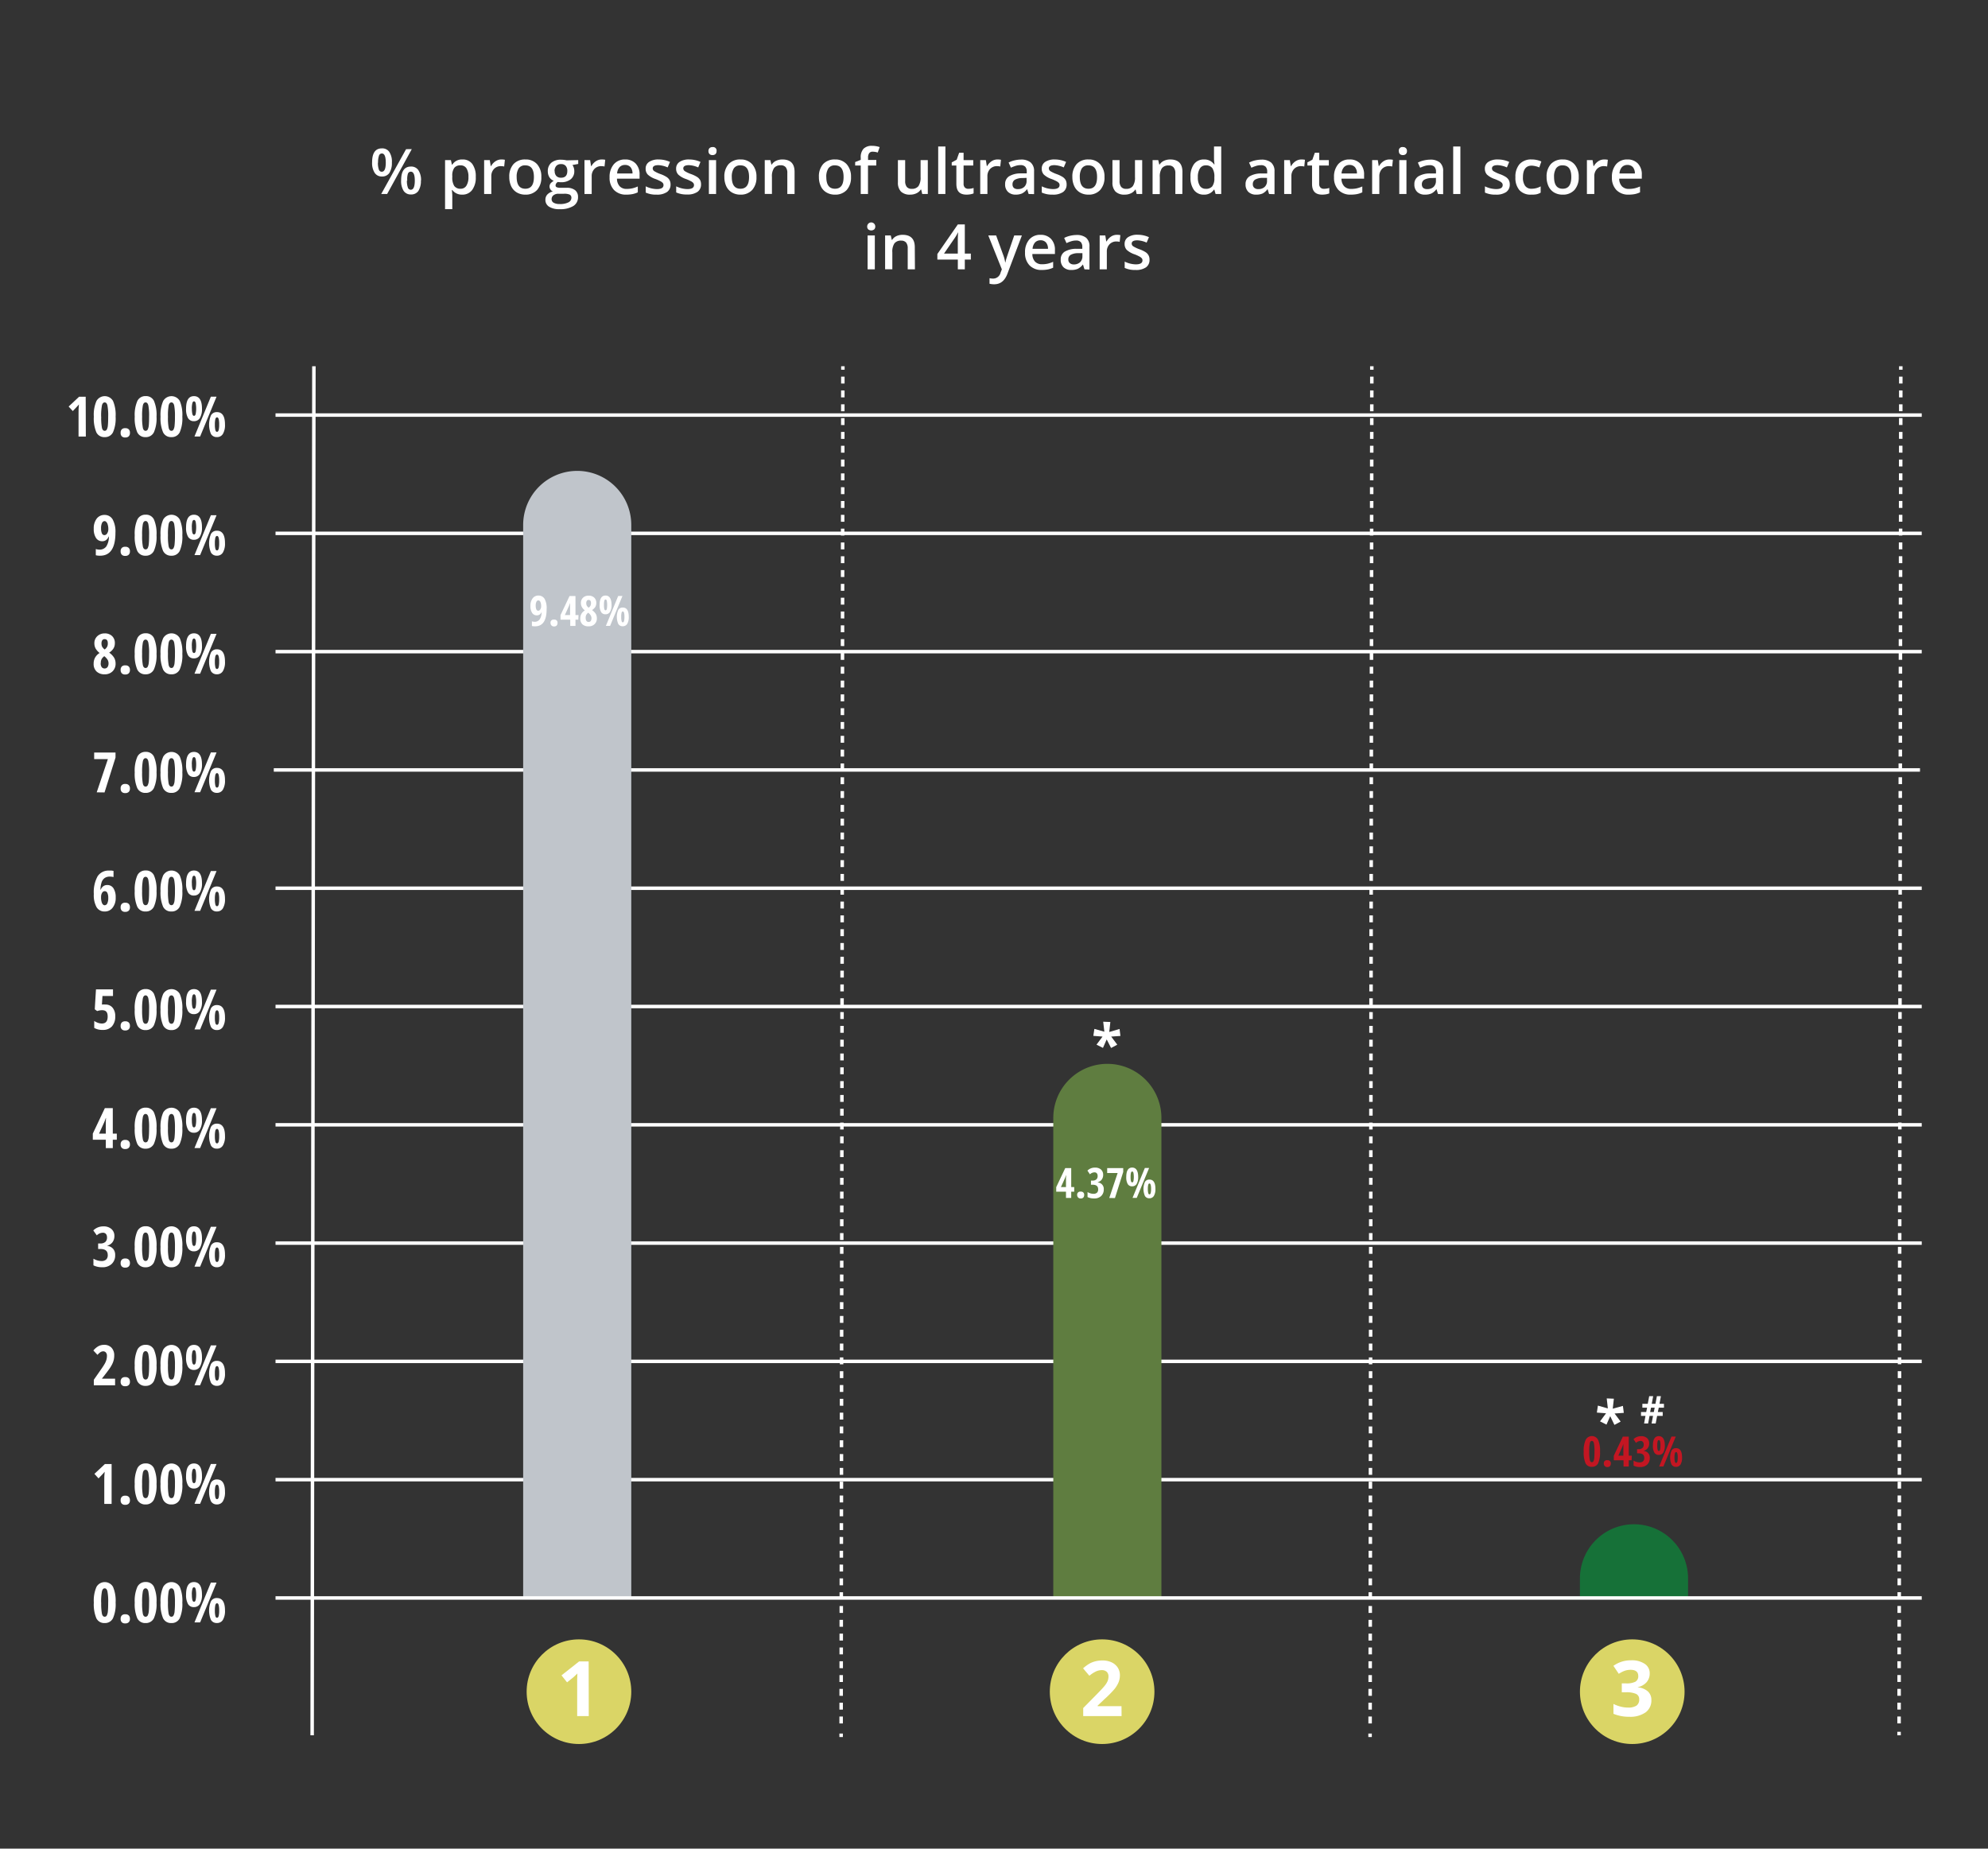 <svg xmlns="http://www.w3.org/2000/svg" viewBox="0 0 570 530"><rect x="0" y="0" width="570" height="530" fill="#333333" stroke="none"/><defs><style>.cls-1,.cls-2,.cls-3,.cls-4,.cls-5{fill:none;stroke:#fff;stroke-miterlimit:10;}.cls-2{stroke-dasharray:1.98 1.98 1.98 1.98;}.cls-3{stroke-dasharray:1.98 1.98 1.98 1.98 1.98 1.98;}.cls-4{stroke-dasharray:1.98 1.98 1.98 1.98;}.cls-5{stroke-dasharray:1.98 1.98 1.98 1.98 1.98 1.98;}.cls-6{fill:#167138;}.cls-7{fill:#c0c5cb;}.cls-8{fill:#5f7d40;}.cls-9{fill:#fff;}.cls-10{fill:#dad566;}.cls-11{fill:#c31622;}.cls-12{opacity:0;}</style></defs><title>Element 44</title><g id="Ebene_2" data-name="Ebene 2"><g id="Gitter"><line class="cls-1" x1="79" y1="152.91" x2="551" y2="152.91"/><line class="cls-1" x1="79" y1="424.21" x2="551" y2="424.21"/><line class="cls-1" x1="79" y1="390.3" x2="551" y2="390.3"/><line class="cls-1" x1="79" y1="356.39" x2="551" y2="356.39"/><line class="cls-1" x1="79" y1="288.56" x2="551" y2="288.56"/><line class="cls-1" x1="79" y1="186.82" x2="551" y2="186.82"/><line class="cls-1" x1="79" y1="119" x2="551" y2="119"/><line class="cls-1" x1="78.5" y1="220.74" x2="550.5" y2="220.74"/><line class="cls-1" x1="79" y1="254.65" x2="551" y2="254.65"/><line class="cls-1" x1="79" y1="322.48" x2="551" y2="322.48"/></g><g id="Punkte"><line class="cls-1" x1="90" y1="105" x2="89.5" y2="497.5"/><line class="cls-1" x1="241.67" y1="105" x2="241.67" y2="106"/><line class="cls-2" x1="241.66" y1="107.98" x2="241.65" y2="114.93"/><line class="cls-3" x1="241.65" y1="115.92" x2="241.17" y2="496.01"/><line class="cls-1" x1="241.17" y1="497" x2="241.17" y2="498"/><line class="cls-1" x1="393.33" y1="105" x2="393.33" y2="106"/><line class="cls-2" x1="393.33" y1="107.98" x2="393.32" y2="114.93"/><line class="cls-3" x1="393.32" y1="115.92" x2="392.84" y2="496.01"/><line class="cls-1" x1="392.83" y1="497" x2="392.83" y2="498"/><line class="cls-1" x1="545" y1="105" x2="545" y2="106"/><line class="cls-4" x1="545" y1="107.98" x2="544.99" y2="114.92"/><line class="cls-5" x1="544.99" y1="115.91" x2="544.5" y2="495.51"/><line class="cls-1" x1="544.5" y1="496.5" x2="544.5" y2="497.5"/></g><g id="Säulen"><path class="cls-6" d="M468.5,437h0A15.5,15.5,0,0,1,484,452.5V458a0,0,0,0,1,0,0H453a0,0,0,0,1,0,0v-5.5A15.5,15.5,0,0,1,468.5,437Z"/><path class="cls-7" d="M165.5,135h0A15.5,15.5,0,0,1,181,150.5V458a0,0,0,0,1,0,0H150a0,0,0,0,1,0,0V150.5A15.5,15.5,0,0,1,165.5,135Z"/><path class="cls-8" d="M317.5,305h0A15.5,15.5,0,0,1,333,320.5V458a0,0,0,0,1,0,0H302a0,0,0,0,1,0,0V320.5A15.5,15.5,0,0,1,317.5,305Z"/></g><g id="Zahlen_Links" data-name="Zahlen Links"><path class="cls-9" d="M24.61,125.16H22.52v-6.7c0-.73,0-1.57.11-2.52l-.41.48c-.23.26-.68.74-1.35,1.43l-1.19-1.3,3-2.81h1.89Z"/><path class="cls-9" d="M33.15,119.45a9.9,9.9,0,0,1-.75,4.48,2.53,2.53,0,0,1-2.4,1.39,2.49,2.49,0,0,1-2.38-1.39,10.33,10.33,0,0,1-.72-4.48,9.85,9.85,0,0,1,.76-4.49,2.73,2.73,0,0,1,4.75,0A10.15,10.15,0,0,1,33.15,119.45Zm-4.13,0a15.94,15.94,0,0,0,.21,3.23c.14.55.4.83.79.83a.66.66,0,0,0,.6-.36,3.12,3.12,0,0,0,.31-1.19c.06-.55.09-1.39.09-2.51a15.15,15.15,0,0,0-.22-3.22c-.14-.57-.4-.86-.78-.86s-.65.29-.79.86A16,16,0,0,0,29,119.45Z"/><path class="cls-9" d="M34.59,124.09a1.31,1.31,0,0,1,.33-1,1.28,1.28,0,0,1,1-.33,1.31,1.31,0,0,1,1,.33,1.29,1.29,0,0,1,.33,1,1.27,1.27,0,0,1-.34,1,1.33,1.33,0,0,1-1,.33,1.26,1.26,0,0,1-1-.34A1.3,1.3,0,0,1,34.59,124.09Z"/><path class="cls-9" d="M44.88,119.45a9.9,9.9,0,0,1-.75,4.48,2.53,2.53,0,0,1-2.4,1.39,2.48,2.48,0,0,1-2.38-1.39,10.33,10.33,0,0,1-.72-4.48,10,10,0,0,1,.75-4.49,2.52,2.52,0,0,1,2.38-1.4,2.49,2.49,0,0,1,2.38,1.37A10.15,10.15,0,0,1,44.88,119.45Zm-4.13,0a15.94,15.94,0,0,0,.21,3.23c.13.55.4.83.78.83a.69.69,0,0,0,.61-.36,3.32,3.32,0,0,0,.31-1.19c.06-.55.09-1.39.09-2.51a15.15,15.15,0,0,0-.22-3.22c-.14-.57-.41-.86-.79-.86s-.65.29-.78.86A16,16,0,0,0,40.75,119.45Z"/><path class="cls-9" d="M52.28,119.45a10.07,10.07,0,0,1-.74,4.48,2.53,2.53,0,0,1-2.41,1.39,2.5,2.5,0,0,1-2.38-1.39,10.33,10.33,0,0,1-.72-4.48,9.85,9.85,0,0,1,.76-4.49,2.74,2.74,0,0,1,4.76,0A10.18,10.18,0,0,1,52.28,119.45Zm-4.12,0a16.18,16.18,0,0,0,.2,3.23c.14.55.4.83.79.83a.66.66,0,0,0,.6-.36,3,3,0,0,0,.31-1.19,22.07,22.07,0,0,0,.1-2.51,15.87,15.87,0,0,0-.22-3.22c-.15-.57-.41-.86-.79-.86s-.65.29-.79.86A16.26,16.26,0,0,0,48.16,119.45Z"/><path class="cls-9" d="M57.91,117.14a5,5,0,0,1-.59,2.69,1.91,1.91,0,0,1-1.71.92,1.85,1.85,0,0,1-1.71-.9,5.17,5.17,0,0,1-.55-2.67c0-2.41.75-3.61,2.26-3.61S57.91,114.76,57.91,117.14Zm-2.89,0a6.08,6.08,0,0,0,.14,1.58c.09.33.25.5.47.5s.37-.17.47-.5a8.4,8.4,0,0,0,0-3.16c-.1-.33-.26-.5-.47-.5s-.38.17-.47.5A6.08,6.08,0,0,0,55,117.16Zm7.07-3.42-4.71,11.42H55.76l4.7-11.42Zm2.42,8a4.93,4.93,0,0,1-.6,2.68,1.9,1.9,0,0,1-1.71.91,1.86,1.86,0,0,1-1.71-.89,6.84,6.84,0,0,1,0-5.35,1.87,1.87,0,0,1,1.7-.92Q64.51,118.14,64.51,121.71Zm-2.9,0a6.51,6.51,0,0,0,.14,1.58c.09.34.25.5.47.5s.38-.16.48-.5a6.51,6.51,0,0,0,.14-1.58,6,6,0,0,0-.15-1.58c-.1-.32-.26-.49-.47-.49s-.37.17-.47.49A6.57,6.57,0,0,0,61.61,121.72Z"/><path class="cls-9" d="M33.1,152.71q0,6.61-4.41,6.61a5.11,5.11,0,0,1-1.22-.13V157.4a3,3,0,0,0,1,.17,2.32,2.32,0,0,0,2-.9,5.18,5.18,0,0,0,.75-2.85h-.07a2.22,2.22,0,0,1-.72,1,1.81,1.81,0,0,1-1.1.35,2.07,2.07,0,0,1-1.81-.95,4.64,4.64,0,0,1-.64-2.62,4.57,4.57,0,0,1,.84-2.9,2.72,2.72,0,0,1,2.25-1.07,2.61,2.61,0,0,1,2.35,1.32A7.33,7.33,0,0,1,33.1,152.71ZM30,149.4a.82.82,0,0,0-.74.51,3.42,3.42,0,0,0-.28,1.6,3.29,3.29,0,0,0,.24,1.4.78.78,0,0,0,.74.51.93.93,0,0,0,.77-.51,2.11,2.11,0,0,0,.33-1.17,4.26,4.26,0,0,0-.29-1.68C30.53,149.62,30.27,149.4,30,149.4Z"/><path class="cls-9" d="M34.59,158.09a1.31,1.31,0,0,1,.33-1,1.28,1.28,0,0,1,1-.33,1.31,1.31,0,0,1,1,.33,1.29,1.29,0,0,1,.33,1,1.27,1.27,0,0,1-.34.95,1.33,1.33,0,0,1-1,.33,1.26,1.26,0,0,1-1-.34A1.3,1.3,0,0,1,34.59,158.09Z"/><path class="cls-9" d="M44.88,153.45a9.9,9.9,0,0,1-.75,4.48,2.53,2.53,0,0,1-2.4,1.39,2.48,2.48,0,0,1-2.38-1.39,10.33,10.33,0,0,1-.72-4.48,10,10,0,0,1,.75-4.49,2.52,2.52,0,0,1,2.38-1.4,2.49,2.49,0,0,1,2.38,1.37A10.15,10.15,0,0,1,44.88,153.45Zm-4.13,0a15.94,15.94,0,0,0,.21,3.23c.13.55.4.83.78.83a.69.69,0,0,0,.61-.36,3.32,3.32,0,0,0,.31-1.19c.06-.55.09-1.39.09-2.51a15.15,15.15,0,0,0-.22-3.22c-.14-.57-.41-.86-.79-.86s-.65.29-.78.86A16,16,0,0,0,40.75,153.45Z"/><path class="cls-9" d="M52.28,153.45a10.07,10.07,0,0,1-.74,4.48,2.53,2.53,0,0,1-2.41,1.39,2.5,2.5,0,0,1-2.38-1.39,10.33,10.33,0,0,1-.72-4.48,9.85,9.85,0,0,1,.76-4.49,2.74,2.74,0,0,1,4.76,0A10.18,10.18,0,0,1,52.28,153.45Zm-4.12,0a16.18,16.18,0,0,0,.2,3.23c.14.55.4.83.79.83a.66.66,0,0,0,.6-.36,3,3,0,0,0,.31-1.19,22.07,22.07,0,0,0,.1-2.51,15.87,15.87,0,0,0-.22-3.22c-.15-.57-.41-.86-.79-.86s-.65.29-.79.86A16.26,16.26,0,0,0,48.16,153.45Z"/><path class="cls-9" d="M57.91,151.14a5,5,0,0,1-.59,2.69,1.91,1.91,0,0,1-1.71.92,1.85,1.85,0,0,1-1.71-.9,5.17,5.17,0,0,1-.55-2.67c0-2.41.75-3.61,2.26-3.61S57.91,148.76,57.91,151.14Zm-2.89,0a6.08,6.08,0,0,0,.14,1.58c.09.33.25.5.47.5s.37-.17.47-.5a8.4,8.4,0,0,0,0-3.16c-.1-.33-.26-.5-.47-.5s-.38.17-.47.5A6.08,6.08,0,0,0,55,151.16Zm7.07-3.42-4.71,11.42H55.76l4.7-11.42Zm2.42,8a4.93,4.93,0,0,1-.6,2.68,1.9,1.9,0,0,1-1.71.91,1.86,1.86,0,0,1-1.71-.89,6.84,6.84,0,0,1,0-5.35,1.87,1.87,0,0,1,1.7-.92Q64.51,152.14,64.51,155.71Zm-2.9,0a6.51,6.51,0,0,0,.14,1.58c.09.34.25.5.47.5s.38-.16.48-.5a6.51,6.51,0,0,0,.14-1.58,6,6,0,0,0-.15-1.58c-.1-.32-.26-.49-.47-.49s-.37.17-.47.49A6.57,6.57,0,0,0,61.61,155.72Z"/><path class="cls-9" d="M30,181.59a2.94,2.94,0,0,1,2.13.76,2.67,2.67,0,0,1,.8,2.06,2.88,2.88,0,0,1-.37,1.46,3.92,3.92,0,0,1-1.26,1.24,4.84,4.84,0,0,1,1.42,1.46,3.27,3.27,0,0,1,.42,1.63,3,3,0,0,1-.86,2.26,3.08,3.08,0,0,1-2.28.86,3.23,3.23,0,0,1-2.31-.8,2.94,2.94,0,0,1-.84-2.26,3.56,3.56,0,0,1,.42-1.74,3.74,3.74,0,0,1,1.29-1.31,4.55,4.55,0,0,1-1.16-1.31,3.17,3.17,0,0,1-.34-1.49,2.67,2.67,0,0,1,.82-2A3,3,0,0,1,30,181.59Zm-1.13,8.56a1.89,1.89,0,0,0,.28,1.1,1,1,0,0,0,.82.4,1,1,0,0,0,.86-.4,1.89,1.89,0,0,0,.29-1.1,2,2,0,0,0-.23-.93,4,4,0,0,0-.87-1l-.11-.1a2.71,2.71,0,0,0-.78.85A2.52,2.52,0,0,0,28.9,190.15ZM30,183.24a.79.79,0,0,0-.68.32,1.64,1.64,0,0,0-.22.93,2.13,2.13,0,0,0,.18.9,2.73,2.73,0,0,0,.73.81,2.32,2.32,0,0,0,.71-.8,2,2,0,0,0,.19-.91C30.93,183.66,30.63,183.24,30,183.24Z"/><path class="cls-9" d="M34.59,192.09a1.31,1.31,0,0,1,.33-1,1.28,1.28,0,0,1,1-.33,1.31,1.31,0,0,1,1,.33,1.29,1.29,0,0,1,.33,1,1.27,1.27,0,0,1-.34.95,1.33,1.33,0,0,1-1,.33,1.26,1.26,0,0,1-1-.34A1.3,1.3,0,0,1,34.59,192.09Z"/><path class="cls-9" d="M44.88,187.45a9.9,9.9,0,0,1-.75,4.48,2.53,2.53,0,0,1-2.4,1.39,2.48,2.48,0,0,1-2.38-1.39,10.33,10.33,0,0,1-.72-4.48,10,10,0,0,1,.75-4.49,2.52,2.52,0,0,1,2.38-1.4,2.49,2.49,0,0,1,2.38,1.37A10.15,10.15,0,0,1,44.88,187.45Zm-4.13,0a15.94,15.94,0,0,0,.21,3.23c.13.55.4.83.78.83a.69.69,0,0,0,.61-.36,3.32,3.32,0,0,0,.31-1.19c.06-.55.09-1.39.09-2.51a15.15,15.15,0,0,0-.22-3.22c-.14-.57-.41-.86-.79-.86s-.65.29-.78.86A16,16,0,0,0,40.75,187.45Z"/><path class="cls-9" d="M52.28,187.45a10.07,10.07,0,0,1-.74,4.48,2.53,2.53,0,0,1-2.41,1.39,2.5,2.5,0,0,1-2.38-1.39,10.33,10.33,0,0,1-.72-4.48,9.85,9.85,0,0,1,.76-4.49,2.74,2.74,0,0,1,4.76,0A10.18,10.18,0,0,1,52.28,187.45Zm-4.12,0a16.18,16.18,0,0,0,.2,3.23c.14.55.4.83.79.83a.66.66,0,0,0,.6-.36,3,3,0,0,0,.31-1.19,22.07,22.07,0,0,0,.1-2.51,15.87,15.87,0,0,0-.22-3.22c-.15-.57-.41-.86-.79-.86s-.65.29-.79.86A16.26,16.26,0,0,0,48.16,187.45Z"/><path class="cls-9" d="M57.91,185.14a5,5,0,0,1-.59,2.69,1.91,1.91,0,0,1-1.71.92,1.85,1.85,0,0,1-1.71-.9,5.17,5.17,0,0,1-.55-2.67c0-2.41.75-3.61,2.26-3.61S57.91,182.76,57.91,185.14Zm-2.89,0a6.08,6.08,0,0,0,.14,1.58c.09.33.25.5.47.5s.37-.17.47-.5a8.4,8.4,0,0,0,0-3.16c-.1-.33-.26-.5-.47-.5s-.38.17-.47.5A6.08,6.08,0,0,0,55,185.16Zm7.07-3.42-4.71,11.42H55.76l4.7-11.42Zm2.42,8a4.93,4.93,0,0,1-.6,2.68,1.9,1.9,0,0,1-1.71.91,1.86,1.86,0,0,1-1.71-.89,6.84,6.84,0,0,1,0-5.35,1.87,1.87,0,0,1,1.7-.92Q64.51,186.14,64.51,189.71Zm-2.9,0a6.51,6.51,0,0,0,.14,1.58c.09.34.25.5.47.5s.38-.16.48-.5a6.51,6.51,0,0,0,.14-1.58,6,6,0,0,0-.15-1.58c-.1-.32-.26-.49-.47-.49s-.37.17-.47.49A6.57,6.57,0,0,0,61.61,189.72Z"/><path class="cls-9" d="M27.73,227.16l3.2-9.52H27v-1.89h6.12v1.44l-3.15,10Z"/><path class="cls-9" d="M34.59,226.09a1.31,1.31,0,0,1,.33-1,1.28,1.28,0,0,1,1-.33,1.31,1.31,0,0,1,1,.33,1.29,1.29,0,0,1,.33,1,1.27,1.27,0,0,1-.34.95,1.33,1.33,0,0,1-1,.33,1.26,1.26,0,0,1-1-.34A1.3,1.3,0,0,1,34.59,226.09Z"/><path class="cls-9" d="M44.88,221.45a9.9,9.9,0,0,1-.75,4.48,2.53,2.53,0,0,1-2.4,1.39,2.48,2.48,0,0,1-2.38-1.39,10.33,10.33,0,0,1-.72-4.48,10,10,0,0,1,.75-4.49,2.52,2.52,0,0,1,2.38-1.4,2.49,2.49,0,0,1,2.38,1.37A10.15,10.15,0,0,1,44.88,221.45Zm-4.13,0a15.94,15.94,0,0,0,.21,3.23c.13.55.4.83.78.83a.69.69,0,0,0,.61-.36,3.32,3.32,0,0,0,.31-1.19c.06-.55.09-1.39.09-2.51a15.15,15.15,0,0,0-.22-3.22c-.14-.57-.41-.86-.79-.86s-.65.29-.78.86A16,16,0,0,0,40.75,221.45Z"/><path class="cls-9" d="M52.28,221.45a10.07,10.07,0,0,1-.74,4.48,2.53,2.53,0,0,1-2.41,1.39,2.5,2.5,0,0,1-2.38-1.39,10.33,10.33,0,0,1-.72-4.48,9.85,9.85,0,0,1,.76-4.49,2.74,2.74,0,0,1,4.76,0A10.18,10.18,0,0,1,52.28,221.45Zm-4.12,0a16.18,16.18,0,0,0,.2,3.23c.14.55.4.83.79.83a.66.66,0,0,0,.6-.36,3,3,0,0,0,.31-1.19,22.07,22.07,0,0,0,.1-2.51,15.87,15.87,0,0,0-.22-3.22c-.15-.57-.41-.86-.79-.86s-.65.29-.79.86A16.26,16.26,0,0,0,48.16,221.45Z"/><path class="cls-9" d="M57.91,219.14a5,5,0,0,1-.59,2.69,1.91,1.91,0,0,1-1.71.92,1.85,1.85,0,0,1-1.71-.9,5.17,5.17,0,0,1-.55-2.67c0-2.41.75-3.61,2.26-3.61S57.91,216.76,57.91,219.14Zm-2.89,0a6.08,6.08,0,0,0,.14,1.58c.09.33.25.5.47.5s.37-.17.47-.5a8.4,8.4,0,0,0,0-3.16c-.1-.33-.26-.5-.47-.5s-.38.17-.47.5A6.08,6.08,0,0,0,55,219.16Zm7.07-3.42-4.71,11.42H55.76l4.7-11.42Zm2.42,8a4.93,4.93,0,0,1-.6,2.68,1.9,1.9,0,0,1-1.71.91,1.86,1.86,0,0,1-1.71-.89,6.84,6.84,0,0,1,0-5.35,1.87,1.87,0,0,1,1.7-.92Q64.51,220.14,64.51,223.71Zm-2.9,0a6.51,6.51,0,0,0,.14,1.58c.09.34.25.5.47.5s.38-.16.48-.5a6.51,6.51,0,0,0,.14-1.58,6,6,0,0,0-.15-1.58c-.1-.32-.26-.49-.47-.49s-.37.17-.47.49A6.57,6.57,0,0,0,61.61,223.72Z"/><path class="cls-9" d="M26.9,256.31A9.41,9.41,0,0,1,28,251.2a3.74,3.74,0,0,1,3.32-1.61,5.48,5.48,0,0,1,.7,0l.53.09v1.76a4.85,4.85,0,0,0-1.06-.12,2.54,2.54,0,0,0-1.46.39,2.43,2.43,0,0,0-.87,1.16,7.18,7.18,0,0,0-.36,2.19h.09a2.17,2.17,0,0,1,.75-1,1.86,1.86,0,0,1,1.1-.33,2.06,2.06,0,0,1,1.79.93,4.74,4.74,0,0,1,.64,2.67,4.44,4.44,0,0,1-.85,2.87A2.77,2.77,0,0,1,30,261.32a2.59,2.59,0,0,1-2.33-1.27A7.11,7.11,0,0,1,26.9,256.31ZM30,259.53a.87.87,0,0,0,.76-.52,3.6,3.6,0,0,0,.28-1.61,3.14,3.14,0,0,0-.25-1.39.82.82,0,0,0-.77-.51.86.86,0,0,0-.75.47,2.24,2.24,0,0,0-.29,1.21,4.39,4.39,0,0,0,.27,1.74C29.46,259.33,29.71,259.53,30,259.53Z"/><path class="cls-9" d="M34.59,260.09a1.31,1.31,0,0,1,.33-.95,1.28,1.28,0,0,1,1-.33,1.31,1.31,0,0,1,1,.33,1.29,1.29,0,0,1,.33.95,1.27,1.27,0,0,1-.34,1,1.33,1.33,0,0,1-1,.33,1.26,1.26,0,0,1-1-.34A1.3,1.3,0,0,1,34.59,260.09Z"/><path class="cls-9" d="M44.88,255.45a9.9,9.9,0,0,1-.75,4.48,2.53,2.53,0,0,1-2.4,1.39,2.48,2.48,0,0,1-2.38-1.39,10.33,10.33,0,0,1-.72-4.48,10,10,0,0,1,.75-4.49,2.52,2.52,0,0,1,2.38-1.4,2.49,2.49,0,0,1,2.38,1.37A10.15,10.15,0,0,1,44.88,255.45Zm-4.13,0a15.94,15.94,0,0,0,.21,3.23c.13.55.4.83.78.83a.69.69,0,0,0,.61-.36,3.32,3.32,0,0,0,.31-1.19c.06-.55.09-1.39.09-2.51a15.15,15.15,0,0,0-.22-3.22c-.14-.57-.41-.86-.79-.86s-.65.29-.78.86A16,16,0,0,0,40.75,255.45Z"/><path class="cls-9" d="M52.28,255.45a10.07,10.07,0,0,1-.74,4.48,2.53,2.53,0,0,1-2.41,1.39,2.5,2.5,0,0,1-2.38-1.39,10.33,10.33,0,0,1-.72-4.48,9.85,9.85,0,0,1,.76-4.49,2.74,2.74,0,0,1,4.76,0A10.18,10.18,0,0,1,52.28,255.45Zm-4.12,0a16.18,16.18,0,0,0,.2,3.23c.14.55.4.83.79.83a.66.66,0,0,0,.6-.36,3,3,0,0,0,.31-1.19,22.07,22.07,0,0,0,.1-2.51,15.87,15.87,0,0,0-.22-3.22c-.15-.57-.41-.86-.79-.86s-.65.29-.79.86A16.26,16.26,0,0,0,48.16,255.45Z"/><path class="cls-9" d="M57.91,253.14a5,5,0,0,1-.59,2.69,1.91,1.91,0,0,1-1.71.92,1.85,1.85,0,0,1-1.71-.9,5.17,5.17,0,0,1-.55-2.67c0-2.41.75-3.61,2.26-3.61S57.91,250.76,57.91,253.14Zm-2.89,0a6.08,6.08,0,0,0,.14,1.58c.09.33.25.5.47.5s.37-.17.47-.5a8.4,8.4,0,0,0,0-3.16c-.1-.33-.26-.5-.47-.5s-.38.17-.47.5A6.08,6.08,0,0,0,55,253.16Zm7.07-3.42-4.71,11.42H55.76l4.7-11.42Zm2.42,8a4.93,4.93,0,0,1-.6,2.68,1.9,1.9,0,0,1-1.71.91,1.86,1.86,0,0,1-1.71-.89,6.84,6.84,0,0,1,0-5.35,1.87,1.87,0,0,1,1.7-.92Q64.51,254.14,64.51,257.71Zm-2.9,0a6.51,6.51,0,0,0,.14,1.58c.09.34.25.5.47.5s.38-.16.48-.5a6.51,6.51,0,0,0,.14-1.58,6,6,0,0,0-.15-1.58c-.1-.32-.26-.49-.47-.49s-.37.17-.47.49A6.57,6.57,0,0,0,61.61,257.72Z"/><path class="cls-9" d="M30.23,288a2.55,2.55,0,0,1,2.05.9,3.68,3.68,0,0,1,.76,2.46,4.18,4.18,0,0,1-.95,2.91,3.4,3.4,0,0,1-2.64,1,4.6,4.6,0,0,1-2.43-.57v-2a4.29,4.29,0,0,0,1,.51,3.51,3.51,0,0,0,1.17.23c1.12,0,1.68-.65,1.68-2s-.55-1.82-1.63-1.82a4.43,4.43,0,0,0-1.38.25l-.69-.51.35-5.72h4.88v1.9H29.38l-.16,2.47A4.37,4.37,0,0,1,30.23,288Z"/><path class="cls-9" d="M34.59,294.09a1.31,1.31,0,0,1,.33-.95,1.28,1.28,0,0,1,1-.33,1.31,1.31,0,0,1,1,.33,1.29,1.29,0,0,1,.33.95,1.27,1.27,0,0,1-.34,1,1.33,1.33,0,0,1-1,.33,1.26,1.26,0,0,1-1-.34A1.3,1.3,0,0,1,34.59,294.09Z"/><path class="cls-9" d="M44.88,289.45a9.9,9.9,0,0,1-.75,4.48,2.53,2.53,0,0,1-2.4,1.39,2.48,2.48,0,0,1-2.38-1.39,10.33,10.33,0,0,1-.72-4.48,10,10,0,0,1,.75-4.49,2.52,2.52,0,0,1,2.38-1.4,2.49,2.49,0,0,1,2.38,1.37A10.15,10.15,0,0,1,44.88,289.45Zm-4.13,0a15.94,15.94,0,0,0,.21,3.23c.13.55.4.83.78.83a.69.69,0,0,0,.61-.36,3.32,3.32,0,0,0,.31-1.19c.06-.55.09-1.39.09-2.51a15.15,15.15,0,0,0-.22-3.22c-.14-.57-.41-.86-.79-.86s-.65.29-.78.86A16,16,0,0,0,40.75,289.45Z"/><path class="cls-9" d="M52.28,289.45a10.07,10.07,0,0,1-.74,4.48,2.53,2.53,0,0,1-2.41,1.39,2.5,2.5,0,0,1-2.38-1.39,10.33,10.33,0,0,1-.72-4.48,9.85,9.85,0,0,1,.76-4.49,2.74,2.74,0,0,1,4.76,0A10.18,10.18,0,0,1,52.28,289.45Zm-4.12,0a16.18,16.18,0,0,0,.2,3.23c.14.55.4.83.79.83a.66.66,0,0,0,.6-.36,3,3,0,0,0,.31-1.19,22.07,22.07,0,0,0,.1-2.51,15.87,15.87,0,0,0-.22-3.22c-.15-.57-.41-.86-.79-.86s-.65.29-.79.86A16.26,16.26,0,0,0,48.16,289.45Z"/><path class="cls-9" d="M57.91,287.14a5,5,0,0,1-.59,2.69,1.91,1.91,0,0,1-1.71.92,1.85,1.85,0,0,1-1.71-.9,5.17,5.17,0,0,1-.55-2.67c0-2.41.75-3.61,2.26-3.61S57.91,284.76,57.91,287.14Zm-2.89,0a6.08,6.08,0,0,0,.14,1.58c.09.33.25.5.47.5s.37-.17.47-.5a8.4,8.4,0,0,0,0-3.16c-.1-.33-.26-.5-.47-.5s-.38.17-.47.5A6.08,6.08,0,0,0,55,287.16Zm7.07-3.42-4.71,11.42H55.76l4.7-11.42Zm2.42,8a4.93,4.93,0,0,1-.6,2.68,1.9,1.9,0,0,1-1.71.91,1.86,1.86,0,0,1-1.71-.89,6.84,6.84,0,0,1,0-5.35,1.87,1.87,0,0,1,1.7-.92Q64.51,288.14,64.51,291.71Zm-2.9,0a6.51,6.51,0,0,0,.14,1.58c.09.34.25.5.47.5s.38-.16.48-.5a6.51,6.51,0,0,0,.14-1.58,6,6,0,0,0-.15-1.58c-.1-.32-.26-.49-.47-.49s-.37.17-.47.49A6.57,6.57,0,0,0,61.61,291.72Z"/><path class="cls-9" d="M33.49,326.76H32.34v2.4h-2v-2.4H26.61V325l3.45-7.3h2.28V325h1.15ZM30.34,325v-2.4l0-1.06.05-1h-.06a13.4,13.4,0,0,1-.6,1.54L28.4,325Z"/><path class="cls-9" d="M34.59,328.09a1.31,1.31,0,0,1,.33-.95,1.28,1.28,0,0,1,1-.33,1.31,1.31,0,0,1,1,.33,1.29,1.29,0,0,1,.33.95,1.27,1.27,0,0,1-.34,1,1.33,1.33,0,0,1-1,.33,1.26,1.26,0,0,1-1-.34A1.3,1.3,0,0,1,34.59,328.09Z"/><path class="cls-9" d="M44.88,323.45a9.9,9.9,0,0,1-.75,4.48,2.53,2.53,0,0,1-2.4,1.39,2.48,2.48,0,0,1-2.38-1.39,10.33,10.33,0,0,1-.72-4.48,10,10,0,0,1,.75-4.49,2.52,2.52,0,0,1,2.38-1.4,2.49,2.49,0,0,1,2.38,1.37A10.15,10.15,0,0,1,44.88,323.45Zm-4.13,0a15.94,15.94,0,0,0,.21,3.23c.13.55.4.83.78.83a.69.69,0,0,0,.61-.36,3.32,3.32,0,0,0,.31-1.19c.06-.55.09-1.39.09-2.51a15.15,15.15,0,0,0-.22-3.22c-.14-.57-.41-.86-.79-.86s-.65.29-.78.86A16,16,0,0,0,40.75,323.45Z"/><path class="cls-9" d="M52.28,323.45a10.07,10.07,0,0,1-.74,4.48,2.53,2.53,0,0,1-2.41,1.39,2.5,2.5,0,0,1-2.38-1.39,10.33,10.33,0,0,1-.72-4.48,9.85,9.85,0,0,1,.76-4.49,2.74,2.74,0,0,1,4.76,0A10.18,10.18,0,0,1,52.28,323.45Zm-4.12,0a16.18,16.18,0,0,0,.2,3.23c.14.55.4.83.79.83a.66.66,0,0,0,.6-.36,3,3,0,0,0,.31-1.19,22.07,22.07,0,0,0,.1-2.51,15.87,15.87,0,0,0-.22-3.22c-.15-.57-.41-.86-.79-.86s-.65.29-.79.86A16.26,16.26,0,0,0,48.16,323.45Z"/><path class="cls-9" d="M57.91,321.14a5,5,0,0,1-.59,2.69,1.91,1.91,0,0,1-1.71.92,1.85,1.85,0,0,1-1.71-.9,5.17,5.17,0,0,1-.55-2.67c0-2.41.75-3.61,2.26-3.61S57.91,318.76,57.91,321.14Zm-2.89,0a6.08,6.08,0,0,0,.14,1.58c.09.33.25.5.47.5s.37-.17.47-.5a8.4,8.4,0,0,0,0-3.16c-.1-.33-.26-.5-.47-.5s-.38.17-.47.5A6.08,6.08,0,0,0,55,321.16Zm7.07-3.42-4.71,11.42H55.76l4.7-11.42Zm2.42,8a4.93,4.93,0,0,1-.6,2.68,1.9,1.9,0,0,1-1.71.91,1.86,1.86,0,0,1-1.71-.89,6.84,6.84,0,0,1,0-5.35,1.87,1.87,0,0,1,1.7-.92Q64.51,322.14,64.51,325.71Zm-2.9,0a6.51,6.51,0,0,0,.14,1.58c.09.34.25.5.47.5s.38-.16.48-.5a6.51,6.51,0,0,0,.14-1.58,6,6,0,0,0-.15-1.58c-.1-.32-.26-.49-.47-.49s-.37.17-.47.49A6.57,6.57,0,0,0,61.61,325.72Z"/><path class="cls-9" d="M32.8,354.31a3,3,0,0,1-.53,1.81,2.82,2.82,0,0,1-1.5,1v.06a2.71,2.71,0,0,1,1.66.85,2.61,2.61,0,0,1,.59,1.82,3.3,3.3,0,0,1-1,2.52,3.74,3.74,0,0,1-2.68.94,5.47,5.47,0,0,1-2.55-.54v-1.91a4.88,4.88,0,0,0,1.12.49,4,4,0,0,0,1.16.18,1.94,1.94,0,0,0,1.36-.42,1.67,1.67,0,0,0,.46-1.32q0-1.71-2.1-1.71h-.65V356.5h.62a2.11,2.11,0,0,0,1.43-.43,1.67,1.67,0,0,0,.49-1.31,1.51,1.51,0,0,0-.31-1,1.15,1.15,0,0,0-.9-.34,2.57,2.57,0,0,0-1.72.75l-1-1.41a4,4,0,0,1,2.92-1.16,3.27,3.27,0,0,1,2.25.73A2.55,2.55,0,0,1,32.8,354.31Z"/><path class="cls-9" d="M34.59,362.09a1.31,1.31,0,0,1,.33-.95,1.28,1.28,0,0,1,1-.33,1.31,1.31,0,0,1,1,.33,1.29,1.29,0,0,1,.33.95,1.27,1.27,0,0,1-.34,1,1.33,1.33,0,0,1-1,.33,1.26,1.26,0,0,1-1-.34A1.3,1.3,0,0,1,34.59,362.09Z"/><path class="cls-9" d="M44.88,357.45a9.9,9.9,0,0,1-.75,4.48,2.53,2.53,0,0,1-2.4,1.39,2.48,2.48,0,0,1-2.38-1.39,10.33,10.33,0,0,1-.72-4.48,10,10,0,0,1,.75-4.49,2.52,2.52,0,0,1,2.38-1.4,2.49,2.49,0,0,1,2.38,1.37A10.12,10.12,0,0,1,44.88,357.45Zm-4.13,0a15.94,15.94,0,0,0,.21,3.23c.13.55.4.83.78.83a.69.69,0,0,0,.61-.36,3.32,3.32,0,0,0,.31-1.19c.06-.55.09-1.39.09-2.51a15.15,15.15,0,0,0-.22-3.22c-.14-.57-.41-.86-.79-.86s-.65.29-.78.86A16,16,0,0,0,40.75,357.45Z"/><path class="cls-9" d="M52.28,357.45a10.07,10.07,0,0,1-.74,4.48,2.53,2.53,0,0,1-2.41,1.39,2.5,2.5,0,0,1-2.38-1.39,10.33,10.33,0,0,1-.72-4.48,9.85,9.85,0,0,1,.76-4.49,2.74,2.74,0,0,1,4.76,0A10.15,10.15,0,0,1,52.28,357.45Zm-4.12,0a16.18,16.18,0,0,0,.2,3.23c.14.55.4.83.79.83a.66.66,0,0,0,.6-.36,3,3,0,0,0,.31-1.19,22.07,22.07,0,0,0,.1-2.51,15.87,15.87,0,0,0-.22-3.22c-.15-.57-.41-.86-.79-.86s-.65.29-.79.86A16.26,16.26,0,0,0,48.16,357.45Z"/><path class="cls-9" d="M57.91,355.14a5,5,0,0,1-.59,2.69,1.91,1.91,0,0,1-1.71.92,1.85,1.85,0,0,1-1.71-.9,5.17,5.17,0,0,1-.55-2.67c0-2.41.75-3.61,2.26-3.61S57.91,352.76,57.91,355.14Zm-2.89,0a6.08,6.08,0,0,0,.14,1.58c.09.33.25.5.47.5s.37-.17.47-.5a8.4,8.4,0,0,0,0-3.16c-.1-.33-.26-.5-.47-.5s-.38.17-.47.5A6.08,6.08,0,0,0,55,355.16Zm7.07-3.42-4.71,11.42H55.76l4.7-11.42Zm2.42,8a4.93,4.93,0,0,1-.6,2.68,1.9,1.9,0,0,1-1.71.91,1.86,1.86,0,0,1-1.71-.89,6.84,6.84,0,0,1,0-5.35,1.87,1.87,0,0,1,1.7-.92Q64.51,356.14,64.51,359.71Zm-2.9,0a6.51,6.51,0,0,0,.14,1.58c.09.34.25.5.47.5s.38-.16.48-.5a6.51,6.51,0,0,0,.14-1.58,6,6,0,0,0-.15-1.58c-.1-.32-.26-.49-.47-.49s-.37.17-.47.49A6.57,6.57,0,0,0,61.61,359.72Z"/><path class="cls-9" d="M33,397.16H26.9v-1.59l2-2.87a20.67,20.67,0,0,0,1.15-1.76,5.51,5.51,0,0,0,.46-1.1,4,4,0,0,0,.15-1.09,1.43,1.43,0,0,0-.3-1,1,1,0,0,0-.76-.33,1.52,1.52,0,0,0-.77.22,4.69,4.69,0,0,0-.88.79l-1.18-1.25a5.12,5.12,0,0,1,1.52-1.27,3.43,3.43,0,0,1,1.52-.35,2.8,2.8,0,0,1,2.16.82,3.11,3.11,0,0,1,.78,2.25,5.57,5.57,0,0,1-.14,1.25,6.09,6.09,0,0,1-.42,1.17,10.83,10.83,0,0,1-.72,1.23c-.29.42-1,1.4-2.22,2.92v.06H33Z"/><path class="cls-9" d="M34.59,396.09a1.31,1.31,0,0,1,.33-.95,1.28,1.28,0,0,1,1-.33,1.31,1.31,0,0,1,1,.33,1.29,1.29,0,0,1,.33.95,1.27,1.27,0,0,1-.34,1,1.33,1.33,0,0,1-1,.33,1.26,1.26,0,0,1-1-.34A1.3,1.3,0,0,1,34.59,396.09Z"/><path class="cls-9" d="M44.88,391.45a9.9,9.9,0,0,1-.75,4.48,2.53,2.53,0,0,1-2.4,1.39,2.48,2.48,0,0,1-2.38-1.39,10.33,10.33,0,0,1-.72-4.48,10,10,0,0,1,.75-4.49,2.52,2.52,0,0,1,2.38-1.4,2.49,2.49,0,0,1,2.38,1.37A10.12,10.12,0,0,1,44.88,391.45Zm-4.13,0a15.94,15.94,0,0,0,.21,3.23c.13.55.4.83.78.83a.69.69,0,0,0,.61-.36,3.32,3.32,0,0,0,.31-1.19c.06-.55.09-1.39.09-2.51a15.15,15.15,0,0,0-.22-3.22c-.14-.57-.41-.86-.79-.86s-.65.29-.78.86A16,16,0,0,0,40.75,391.45Z"/><path class="cls-9" d="M52.28,391.45a10.07,10.07,0,0,1-.74,4.48,2.53,2.53,0,0,1-2.41,1.39,2.5,2.5,0,0,1-2.38-1.39,10.33,10.33,0,0,1-.72-4.48,9.85,9.85,0,0,1,.76-4.49,2.74,2.74,0,0,1,4.76,0A10.15,10.15,0,0,1,52.28,391.45Zm-4.12,0a16.18,16.18,0,0,0,.2,3.23c.14.55.4.83.79.83a.66.66,0,0,0,.6-.36,3,3,0,0,0,.31-1.19,22.07,22.07,0,0,0,.1-2.51,15.87,15.87,0,0,0-.22-3.22c-.15-.57-.41-.86-.79-.86s-.65.29-.79.86A16.26,16.26,0,0,0,48.16,391.45Z"/><path class="cls-9" d="M57.91,389.14a5,5,0,0,1-.59,2.69,1.91,1.91,0,0,1-1.71.92,1.85,1.85,0,0,1-1.71-.9,5.17,5.17,0,0,1-.55-2.67c0-2.41.75-3.61,2.26-3.61S57.91,386.76,57.91,389.14Zm-2.89,0a6.08,6.08,0,0,0,.14,1.58c.09.33.25.5.47.5s.37-.17.47-.5a8.4,8.4,0,0,0,0-3.16c-.1-.33-.26-.5-.47-.5s-.38.17-.47.5A6.08,6.08,0,0,0,55,389.16Zm7.07-3.42-4.71,11.42H55.76l4.7-11.42Zm2.42,8a4.93,4.93,0,0,1-.6,2.68,1.9,1.9,0,0,1-1.71.91,1.86,1.86,0,0,1-1.71-.89,6.84,6.84,0,0,1,0-5.35,1.87,1.87,0,0,1,1.7-.92Q64.51,390.14,64.51,393.71Zm-2.9,0a6.51,6.51,0,0,0,.14,1.58c.09.34.25.5.47.5s.38-.16.48-.5a6.51,6.51,0,0,0,.14-1.58,6,6,0,0,0-.15-1.58c-.1-.32-.26-.49-.47-.49s-.37.17-.47.49A6.57,6.57,0,0,0,61.61,393.72Z"/><path class="cls-9" d="M32,431.16h-2.1v-6.7c0-.73,0-1.57.11-2.52l-.4.48c-.23.26-.68.74-1.36,1.43l-1.18-1.3,3-2.81H32Z"/><path class="cls-9" d="M34.59,430.09a1.31,1.31,0,0,1,.33-.95,1.28,1.28,0,0,1,1-.33,1.31,1.31,0,0,1,1,.33,1.29,1.29,0,0,1,.33.95,1.27,1.27,0,0,1-.34,1,1.33,1.33,0,0,1-1,.33,1.26,1.26,0,0,1-1-.34A1.3,1.3,0,0,1,34.59,430.09Z"/><path class="cls-9" d="M44.88,425.45a9.9,9.9,0,0,1-.75,4.48,2.53,2.53,0,0,1-2.4,1.39,2.48,2.48,0,0,1-2.38-1.39,10.33,10.33,0,0,1-.72-4.48,10,10,0,0,1,.75-4.49,2.52,2.52,0,0,1,2.38-1.4,2.49,2.49,0,0,1,2.38,1.37A10.12,10.12,0,0,1,44.88,425.45Zm-4.13,0a15.94,15.94,0,0,0,.21,3.23c.13.55.4.83.78.83a.69.69,0,0,0,.61-.36,3.32,3.32,0,0,0,.31-1.19c.06-.55.09-1.39.09-2.51a15.15,15.15,0,0,0-.22-3.22c-.14-.57-.41-.86-.79-.86s-.65.29-.78.86A16,16,0,0,0,40.75,425.45Z"/><path class="cls-9" d="M52.28,425.45a10.07,10.07,0,0,1-.74,4.48,2.53,2.53,0,0,1-2.41,1.39,2.5,2.5,0,0,1-2.38-1.39,10.33,10.33,0,0,1-.72-4.48,9.85,9.85,0,0,1,.76-4.49,2.74,2.74,0,0,1,4.76,0A10.15,10.15,0,0,1,52.28,425.45Zm-4.12,0a16.18,16.18,0,0,0,.2,3.23c.14.55.4.83.79.83a.66.66,0,0,0,.6-.36,3,3,0,0,0,.31-1.19,22.07,22.07,0,0,0,.1-2.51,15.87,15.87,0,0,0-.22-3.22c-.15-.57-.41-.86-.79-.86s-.65.29-.79.86A16.26,16.26,0,0,0,48.16,425.45Z"/><path class="cls-9" d="M57.91,423.14a5,5,0,0,1-.59,2.69,1.91,1.91,0,0,1-1.71.92,1.85,1.85,0,0,1-1.71-.9,5.17,5.17,0,0,1-.55-2.67c0-2.41.75-3.61,2.26-3.61S57.91,420.76,57.91,423.14Zm-2.89,0a6.08,6.08,0,0,0,.14,1.58c.09.33.25.5.47.5s.37-.17.47-.5a8.4,8.4,0,0,0,0-3.16c-.1-.33-.26-.5-.47-.5s-.38.17-.47.5A6.08,6.08,0,0,0,55,423.16Zm7.07-3.42-4.71,11.42H55.76l4.7-11.42Zm2.42,8a4.93,4.93,0,0,1-.6,2.68,1.9,1.9,0,0,1-1.71.91,1.86,1.86,0,0,1-1.71-.89,6.84,6.84,0,0,1,0-5.35,1.87,1.87,0,0,1,1.7-.92Q64.51,424.14,64.51,427.71Zm-2.9,0a6.51,6.51,0,0,0,.14,1.58c.09.34.25.5.47.5s.38-.16.48-.5a6.51,6.51,0,0,0,.14-1.58,6,6,0,0,0-.15-1.58c-.1-.32-.26-.49-.47-.49s-.37.17-.47.49A6.57,6.57,0,0,0,61.61,427.72Z"/><path class="cls-9" d="M33.15,459.45a9.9,9.9,0,0,1-.75,4.48,2.53,2.53,0,0,1-2.4,1.39,2.49,2.49,0,0,1-2.38-1.39,10.33,10.33,0,0,1-.72-4.48,9.85,9.85,0,0,1,.76-4.49,2.73,2.73,0,0,1,4.75,0A10.12,10.12,0,0,1,33.15,459.45Zm-4.13,0a15.94,15.94,0,0,0,.21,3.23c.14.55.4.83.79.83a.66.66,0,0,0,.6-.36,3.12,3.12,0,0,0,.31-1.19c.06-.55.09-1.39.09-2.51a15.15,15.15,0,0,0-.22-3.22c-.14-.57-.4-.86-.78-.86s-.65.29-.79.86A16,16,0,0,0,29,459.45Z"/><path class="cls-9" d="M34.59,464.09a1.31,1.31,0,0,1,.33-.95,1.28,1.28,0,0,1,1-.33,1.31,1.31,0,0,1,1,.33,1.29,1.29,0,0,1,.33.95,1.27,1.27,0,0,1-.34,1,1.33,1.33,0,0,1-1,.33,1.26,1.26,0,0,1-1-.34A1.3,1.3,0,0,1,34.59,464.09Z"/><path class="cls-9" d="M44.88,459.45a9.9,9.9,0,0,1-.75,4.48,2.53,2.53,0,0,1-2.4,1.39,2.48,2.48,0,0,1-2.38-1.39,10.33,10.33,0,0,1-.72-4.48,10,10,0,0,1,.75-4.49,2.52,2.52,0,0,1,2.38-1.4,2.49,2.49,0,0,1,2.38,1.37A10.12,10.12,0,0,1,44.88,459.45Zm-4.13,0a15.94,15.94,0,0,0,.21,3.23c.13.55.4.83.78.83a.69.69,0,0,0,.61-.36,3.32,3.32,0,0,0,.31-1.19c.06-.55.09-1.39.09-2.51a15.15,15.15,0,0,0-.22-3.22c-.14-.57-.41-.86-.79-.86s-.65.29-.78.86A16,16,0,0,0,40.75,459.45Z"/><path class="cls-9" d="M52.28,459.45a10.07,10.07,0,0,1-.74,4.48,2.53,2.53,0,0,1-2.41,1.39,2.5,2.5,0,0,1-2.38-1.39,10.33,10.33,0,0,1-.72-4.48,9.85,9.85,0,0,1,.76-4.49,2.74,2.74,0,0,1,4.76,0A10.15,10.15,0,0,1,52.28,459.45Zm-4.12,0a16.18,16.18,0,0,0,.2,3.23c.14.55.4.83.79.83a.66.66,0,0,0,.6-.36,3,3,0,0,0,.31-1.19,22.07,22.07,0,0,0,.1-2.51,15.87,15.87,0,0,0-.22-3.22c-.15-.57-.41-.86-.79-.86s-.65.29-.79.86A16.26,16.26,0,0,0,48.16,459.45Z"/><path class="cls-9" d="M57.91,457.14a5,5,0,0,1-.59,2.69,1.91,1.91,0,0,1-1.71.92,1.85,1.85,0,0,1-1.71-.9,5.17,5.17,0,0,1-.55-2.67c0-2.41.75-3.61,2.26-3.61S57.91,454.76,57.91,457.14Zm-2.89,0a6.08,6.08,0,0,0,.14,1.58c.09.33.25.5.47.5s.37-.17.47-.5a8.4,8.4,0,0,0,0-3.16c-.1-.33-.26-.5-.47-.5s-.38.17-.47.5A6.08,6.08,0,0,0,55,457.16Zm7.07-3.42-4.71,11.42H55.76l4.7-11.42Zm2.42,8a4.93,4.93,0,0,1-.6,2.68,1.9,1.9,0,0,1-1.71.91,1.86,1.86,0,0,1-1.71-.89,6.84,6.84,0,0,1,0-5.35,1.87,1.87,0,0,1,1.7-.92Q64.51,458.14,64.51,461.71Zm-2.9,0a6.51,6.51,0,0,0,.14,1.58c.09.34.25.5.47.5s.38-.16.48-.5a6.51,6.51,0,0,0,.14-1.58,6,6,0,0,0-.15-1.58c-.1-.32-.26-.49-.47-.49s-.37.17-.47.49A6.57,6.57,0,0,0,61.61,461.72Z"/></g><g id="Zahlen_Kreis_links" data-name="Zahlen Kreis links"><circle class="cls-10" cx="316" cy="485" r="15"/><path class="cls-9" d="M321.58,492h-11v-2.31l3.94-4c1.17-1.2,1.93-2,2.29-2.49a5.56,5.56,0,0,0,.78-1.28,3.48,3.48,0,0,0,.23-1.23,1.78,1.78,0,0,0-.52-1.41,2.06,2.06,0,0,0-1.39-.46,4,4,0,0,0-1.77.42,9.45,9.45,0,0,0-1.8,1.19l-1.8-2.13a11.43,11.43,0,0,1,1.92-1.4,7.4,7.4,0,0,1,1.67-.63,8.33,8.33,0,0,1,2-.22,6,6,0,0,1,2.6.54,4.22,4.22,0,0,1,1.75,1.5,4,4,0,0,1,.62,2.21,5.48,5.48,0,0,1-.38,2,8.25,8.25,0,0,1-1.18,1.95,30.93,30.93,0,0,1-2.82,2.85l-2,1.9v.15h6.84Z"/><circle class="cls-10" cx="468" cy="485" r="15"/><path class="cls-9" d="M473,479.78a3.72,3.72,0,0,1-.89,2.5,4.64,4.64,0,0,1-2.51,1.42v.06a5,5,0,0,1,2.88,1.16,3.24,3.24,0,0,1,1,2.47,4.2,4.2,0,0,1-1.64,3.53,7.6,7.6,0,0,1-4.7,1.27,11.51,11.51,0,0,1-4.53-.85v-2.83a10,10,0,0,0,2,.75,8.15,8.15,0,0,0,2.17.29,4.28,4.28,0,0,0,2.43-.55,2.08,2.08,0,0,0,.78-1.8,1.62,1.62,0,0,0-.9-1.57,6.8,6.8,0,0,0-2.88-.46H465v-2.55h1.21a5.63,5.63,0,0,0,2.67-.47,1.74,1.74,0,0,0,.84-1.64c0-1.19-.74-1.78-2.23-1.78a5.2,5.2,0,0,0-1.58.25,7.78,7.78,0,0,0-1.77.9l-1.54-2.29A8.54,8.54,0,0,1,467.7,476a6.59,6.59,0,0,1,3.85,1A3.15,3.15,0,0,1,473,479.78Z"/><circle class="cls-10" cx="166" cy="485" r="15"/><path class="cls-9" d="M168.81,492h-3.32v-9.09l0-1.49.06-1.63c-.56.55-.94.91-1.15,1.08l-1.81,1.45-1.6-2,5.06-4h2.73Z"/></g><g id="Zahlen_Säulen" data-name="Zahlen Säulen"><path class="cls-9" d="M156.73,174.61q0,4.95-3.31,4.95a3.82,3.82,0,0,1-.91-.09v-1.34a2.57,2.57,0,0,0,.74.13,1.73,1.73,0,0,0,1.48-.68,3.81,3.81,0,0,0,.56-2.14h0a1.58,1.58,0,0,1-.53.72,1.39,1.39,0,0,1-.83.26,1.55,1.55,0,0,1-1.36-.71,3.5,3.5,0,0,1-.48-2,3.44,3.44,0,0,1,.63-2.17,2,2,0,0,1,1.69-.8,2,2,0,0,1,1.76,1A5.44,5.44,0,0,1,156.73,174.61Zm-2.36-2.48a.61.61,0,0,0-.56.38,2.57,2.57,0,0,0-.21,1.2,2.48,2.48,0,0,0,.18,1,.59.59,0,0,0,.55.38.68.68,0,0,0,.58-.39,1.51,1.51,0,0,0,.25-.87,3.06,3.06,0,0,0-.22-1.26C154.8,172.29,154.61,172.13,154.37,172.13Z"/><path class="cls-9" d="M157.85,178.64a.86.86,0,0,1,1-1,.87.87,0,0,1,1,1,1,1,0,0,1-.26.71,1,1,0,0,1-.71.25,1,1,0,0,1-.73-.25A1,1,0,0,1,157.85,178.64Z"/><path class="cls-9" d="M165.82,177.65H165v1.8h-1.5v-1.8h-2.79v-1.3l2.59-5.47H165v5.45h.87Zm-2.37-1.32v-1.81l0-.79,0-.77h-.05a8.55,8.55,0,0,1-.44,1.16l-1,2.21Z"/><path class="cls-9" d="M168.78,170.77a2.24,2.24,0,0,1,1.6.57,2,2,0,0,1,.59,1.54,2.24,2.24,0,0,1-.27,1.1,3.12,3.12,0,0,1-.95.93,3.77,3.77,0,0,1,1.07,1.09,2.46,2.46,0,0,1,.31,1.22,2.2,2.2,0,0,1-2.35,2.34A2.46,2.46,0,0,1,167,179a2.22,2.22,0,0,1-.62-1.7,2.6,2.6,0,0,1,.31-1.3,2.77,2.77,0,0,1,1-1,3.09,3.09,0,0,1-.87-1,2.29,2.29,0,0,1-.26-1.12,2,2,0,0,1,.62-1.54A2.25,2.25,0,0,1,168.78,170.77Zm-.85,6.42a1.42,1.42,0,0,0,.21.82.71.71,0,0,0,.61.3.74.74,0,0,0,.65-.3,1.62,1.62,0,0,0,0-1.52,2.72,2.72,0,0,0-.65-.75l-.08-.09a2,2,0,0,0-.58.65A1.72,1.72,0,0,0,167.93,177.19Zm.83-5.19a.55.55,0,0,0-.5.25,1.21,1.21,0,0,0-.17.69,1.62,1.62,0,0,0,.14.68,2,2,0,0,0,.55.6,1.78,1.78,0,0,0,.53-.59,1.67,1.67,0,0,0,.14-.69C169.45,172.32,169.22,172,168.76,172Z"/><path class="cls-9" d="M175.34,173.43a3.81,3.81,0,0,1-.44,2,1.44,1.44,0,0,1-1.29.68,1.38,1.38,0,0,1-1.28-.67,3.85,3.85,0,0,1-.41-2c0-1.8.56-2.7,1.69-2.7S175.34,171.65,175.34,173.43Zm-2.17,0a4.82,4.82,0,0,0,.1,1.18c.07.25.19.37.35.37s.29-.12.36-.37a6.44,6.44,0,0,0,0-2.37c-.08-.25-.2-.37-.36-.37s-.28.12-.35.37A4.86,4.86,0,0,0,173.17,173.45Zm5.3-2.57-3.54,8.57h-1.21l3.53-8.57Zm1.81,6a3.7,3.7,0,0,1-.44,2,1.46,1.46,0,0,1-1.28.68,1.39,1.39,0,0,1-1.29-.67,5.05,5.05,0,0,1,0-4,1.4,1.4,0,0,1,1.28-.69C179.71,174.18,180.28,175.07,180.28,176.86Zm-2.17,0a4.66,4.66,0,0,0,.11,1.18c.07.25.18.38.35.38s.28-.13.36-.38a4.66,4.66,0,0,0,.11-1.18,4.22,4.22,0,0,0-.12-1.19c-.07-.24-.19-.37-.35-.37s-.28.13-.35.37A4.75,4.75,0,0,0,178.11,176.87Z"/><path class="cls-9" d="M308,341.65h-.86v1.8h-1.5v-1.8h-2.8v-1.3l2.59-5.47h1.71v5.45H308Zm-2.36-1.32v-1.81l0-.79.05-.77h-.05a10.07,10.07,0,0,1-.45,1.16l-1,2.21Z"/><path class="cls-9" d="M308.85,342.64a.86.86,0,0,1,1-1,.87.87,0,0,1,1,1,1,1,0,0,1-.26.71,1,1,0,0,1-.71.25,1,1,0,0,1-.73-.25A1,1,0,0,1,308.85,342.64Z"/><path class="cls-9" d="M316.3,336.81a2.25,2.25,0,0,1-.4,1.35,2,2,0,0,1-1.13.76V339a1.85,1.85,0,0,1,1.7,2,2.5,2.5,0,0,1-.74,1.89,2.78,2.78,0,0,1-2,.7,4.06,4.06,0,0,1-1.91-.4v-1.43a3.75,3.75,0,0,0,.84.37,3,3,0,0,0,.86.13,1.48,1.48,0,0,0,1-.31,1.28,1.28,0,0,0,.34-1c0-.86-.52-1.29-1.57-1.29h-.49v-1.19h.46a1.54,1.54,0,0,0,1.07-.33,1.21,1.21,0,0,0,.38-1,1.09,1.09,0,0,0-.24-.77.84.84,0,0,0-.67-.26,1.91,1.91,0,0,0-1.29.56l-.72-1.06a2.94,2.94,0,0,1,2.18-.86,2.48,2.48,0,0,1,1.7.54A2,2,0,0,1,316.3,336.81Z"/><path class="cls-9" d="M318.05,343.45l2.4-7.15h-3v-1.41h4.6V336l-2.37,7.48Z"/><path class="cls-9" d="M326.34,337.43a3.81,3.81,0,0,1-.44,2,1.44,1.44,0,0,1-1.29.68,1.38,1.38,0,0,1-1.28-.67,3.85,3.85,0,0,1-.41-2c0-1.8.56-2.7,1.69-2.7S326.34,335.65,326.34,337.43Zm-2.17,0a4.82,4.82,0,0,0,.1,1.18c.07.25.19.37.35.37s.29-.12.36-.37a6.44,6.44,0,0,0,0-2.37c-.08-.25-.2-.37-.36-.37s-.28.12-.35.37A4.86,4.86,0,0,0,324.17,337.45Zm5.3-2.57-3.54,8.57h-1.21l3.53-8.57Zm1.81,6a3.7,3.7,0,0,1-.44,2,1.46,1.46,0,0,1-1.28.68,1.39,1.39,0,0,1-1.29-.67,5.05,5.05,0,0,1,0-4,1.4,1.4,0,0,1,1.28-.69C330.71,338.18,331.28,339.07,331.28,340.86Zm-2.17,0a4.66,4.66,0,0,0,.11,1.18c.07.25.18.38.35.38s.28-.13.36-.38a4.66,4.66,0,0,0,.11-1.18,4.22,4.22,0,0,0-.12-1.19c-.07-.24-.19-.37-.35-.37s-.28.13-.35.37A4.75,4.75,0,0,0,329.11,340.87Z"/><path class="cls-11" d="M458.76,416.16a7.61,7.61,0,0,1-.55,3.37,1.91,1.91,0,0,1-1.81,1,1.87,1.87,0,0,1-1.78-1,7.74,7.74,0,0,1-.54-3.36,7.45,7.45,0,0,1,.57-3.37,2,2,0,0,1,3.56,0A7.57,7.57,0,0,1,458.76,416.16Zm-3.09,0a11.44,11.44,0,0,0,.16,2.42c.1.42.3.63.59.63a.51.51,0,0,0,.45-.27,2.39,2.39,0,0,0,.23-.89,17.71,17.71,0,0,0,.07-1.89,11.58,11.58,0,0,0-.16-2.41c-.11-.43-.31-.65-.59-.65s-.49.22-.59.65A11.52,11.52,0,0,0,455.67,416.16Z"/><path class="cls-11" d="M459.85,419.64a.86.86,0,0,1,1-1,.87.87,0,0,1,1,1,1,1,0,0,1-.26.71,1,1,0,0,1-.71.25,1,1,0,0,1-.73-.25A1,1,0,0,1,459.85,419.64Z"/><path class="cls-11" d="M467.82,418.65H467v1.8h-1.5v-1.8h-2.79v-1.3l2.59-5.47H467v5.45h.87Zm-2.37-1.32v-1.81l0-.79,0-.77h0a8.55,8.55,0,0,1-.44,1.16l-1,2.21Z"/><path class="cls-11" d="M472.85,413.81a2.18,2.18,0,0,1-.4,1.35,2,2,0,0,1-1.12.76V416a1.84,1.84,0,0,1,1.69,2,2.49,2.49,0,0,1-.73,1.89,2.81,2.81,0,0,1-2,.7,4.09,4.09,0,0,1-1.91-.4v-1.43a4,4,0,0,0,.84.37,3,3,0,0,0,.87.13,1.47,1.47,0,0,0,1-.31,1.28,1.28,0,0,0,.35-1c0-.86-.53-1.29-1.58-1.29h-.48v-1.19h.46a1.57,1.57,0,0,0,1.07-.33,1.2,1.2,0,0,0,.37-1,1.09,1.09,0,0,0-.24-.77.83.83,0,0,0-.67-.26,1.91,1.91,0,0,0-1.29.56l-.72-1.06a3,3,0,0,1,2.19-.86,2.45,2.45,0,0,1,1.69.54A1.92,1.92,0,0,1,472.85,413.81Z"/><path class="cls-11" d="M477.34,414.43a3.81,3.81,0,0,1-.44,2,1.44,1.44,0,0,1-1.29.68,1.38,1.38,0,0,1-1.28-.67,3.85,3.85,0,0,1-.41-2c0-1.8.56-2.7,1.69-2.7S477.34,412.65,477.34,414.43Zm-2.17,0a4.82,4.82,0,0,0,.1,1.18c.07.25.19.37.35.37s.29-.12.36-.37a6.44,6.44,0,0,0,0-2.37c-.08-.25-.2-.37-.36-.37s-.28.12-.35.37A4.86,4.86,0,0,0,475.17,414.45Zm5.3-2.57-3.54,8.57h-1.21l3.53-8.57Zm1.81,6a3.7,3.7,0,0,1-.44,2,1.46,1.46,0,0,1-1.28.68,1.39,1.39,0,0,1-1.29-.67,5.05,5.05,0,0,1,0-4,1.4,1.4,0,0,1,1.28-.69C481.71,415.18,482.28,416.07,482.28,417.86Zm-2.17,0a4.66,4.66,0,0,0,.11,1.18c.07.25.18.38.35.38s.28-.13.36-.38a4.66,4.66,0,0,0,.11-1.18,4.22,4.22,0,0,0-.12-1.19c-.07-.24-.19-.37-.35-.37s-.28.13-.35.37A4.75,4.75,0,0,0,480.11,417.87Z"/><path class="cls-9" d="M318.36,293l-.32,2.87L321,295l.25,2-2.65.18,1.74,2.32-1.77.95L317.31,298l-1.07,2.43-1.85-.93,1.73-2.32-2.64-.2.3-2,2.86.81-.33-2.87Z"/><path class="cls-9" d="M462.73,401l-.32,2.87,2.91-.81.26,2-2.65.18,1.74,2.32-1.78.95L461.68,406l-1.07,2.43-1.85-.93,1.73-2.32-2.64-.2.3-2,2.85.81-.32-2.87Z"/><path class="cls-9" d="M475.6,403.58l-.26,1.24h1.39v1.11h-1.6l-.41,2.18h-1.18l.42-2.18h-1l-.41,2.18h-1.16l.4-2.18h-1.28v-1.11H472l.25-1.24h-1.35v-1.12h1.55l.41-2.19H474l-.41,2.19h1.06l.42-2.19h1.15l-.41,2.19h1.28v1.12Zm-2.47,1.24h1.05l.25-1.24h-1.05Z"/></g><g id="Titel"><path class="cls-9" d="M112.36,46.6a5.26,5.26,0,0,1-.73,3,2.46,2.46,0,0,1-2.14,1,2.37,2.37,0,0,1-2.07-1.06,5.19,5.19,0,0,1-.73-3q0-4,2.8-4a2.42,2.42,0,0,1,2.12,1A5,5,0,0,1,112.36,46.6Zm-4,0a5.59,5.59,0,0,0,.26,2,.86.86,0,0,0,.83.64c.77,0,1.16-.86,1.16-2.59S110.26,44,109.49,44a.86.86,0,0,0-.83.64A5.59,5.59,0,0,0,108.4,46.62Zm9.71-3.85L111,55.62h-1.7l7.13-12.85Zm2.61,9a5.19,5.19,0,0,1-.73,3,2.45,2.45,0,0,1-2.12,1,2.41,2.41,0,0,1-2.08-1,5.2,5.2,0,0,1-.74-3q0-4,2.82-4a2.44,2.44,0,0,1,2.1,1A5.07,5.07,0,0,1,120.72,51.75Zm-4,0a5.39,5.39,0,0,0,.26,2,.87.87,0,0,0,.84.65c.76,0,1.15-.87,1.15-2.61s-.39-2.57-1.15-2.57a.87.87,0,0,0-.84.63A5.27,5.27,0,0,0,116.77,51.75Z"/><path class="cls-9" d="M132.54,55.8a3.41,3.41,0,0,1-2.86-1.33h-.12c.08.82.12,1.32.12,1.49v4h-2.07V45.9h1.67c.05.18.15.62.29,1.3h.11a3.24,3.24,0,0,1,2.9-1.48A3.36,3.36,0,0,1,135.41,47a5.94,5.94,0,0,1,1,3.7,5.94,5.94,0,0,1-1,3.72A3.42,3.42,0,0,1,132.54,55.8Zm-.5-8.39a2.12,2.12,0,0,0-1.79.72,3.73,3.73,0,0,0-.57,2.31v.3a4.57,4.57,0,0,0,.56,2.57,2.11,2.11,0,0,0,1.84.8,1.86,1.86,0,0,0,1.65-.88,4.51,4.51,0,0,0,.58-2.5,4.44,4.44,0,0,0-.57-2.48A1.93,1.93,0,0,0,132,47.41Z"/><path class="cls-9" d="M143.76,45.72a4.85,4.85,0,0,1,1,.09l-.2,1.93a4,4,0,0,0-.92-.11,2.65,2.65,0,0,0-2,.81,2.94,2.94,0,0,0-.77,2.1v5.08h-2.06V45.9h1.62l.27,1.71h.1a3.93,3.93,0,0,1,1.27-1.38A3,3,0,0,1,143.76,45.72Z"/><path class="cls-9" d="M155.21,50.74A5.33,5.33,0,0,1,154,54.46a4.38,4.38,0,0,1-3.4,1.34,4.67,4.67,0,0,1-2.41-.62,4.1,4.1,0,0,1-1.61-1.76,6.11,6.11,0,0,1-.56-2.68,5.28,5.28,0,0,1,1.21-3.69,4.42,4.42,0,0,1,3.42-1.33A4.3,4.3,0,0,1,154,47.08,5.26,5.26,0,0,1,155.21,50.74Zm-7.07,0c0,2.25.83,3.37,2.48,3.37s2.46-1.12,2.46-3.37-.82-3.33-2.47-3.33a2.13,2.13,0,0,0-1.89.86A4.4,4.4,0,0,0,148.14,50.74Z"/><path class="cls-9" d="M165.79,45.9V47l-1.66.31a2.84,2.84,0,0,1,.38.76,3,3,0,0,1,.15.95,2.9,2.9,0,0,1-1,2.36,4.29,4.29,0,0,1-2.85.86,4.43,4.43,0,0,1-.85-.07,1.19,1.19,0,0,0-.67,1,.54.54,0,0,0,.32.5,2.67,2.67,0,0,0,1.14.17h1.7a3.79,3.79,0,0,1,2.44.68,2.42,2.42,0,0,1,.84,2,2.9,2.9,0,0,1-1.36,2.55,7.18,7.18,0,0,1-3.94.9,5.38,5.38,0,0,1-3-.71,2.26,2.26,0,0,1-1.05-2,2.13,2.13,0,0,1,.57-1.51,3,3,0,0,1,1.58-.85,1.53,1.53,0,0,1-.68-.56,1.47,1.47,0,0,1,0-1.75,3.7,3.7,0,0,1,.92-.75,2.66,2.66,0,0,1-1.23-1,3.17,3.17,0,0,1-.47-1.72,3.08,3.08,0,0,1,1-2.46,4.18,4.18,0,0,1,2.84-.87,6.7,6.7,0,0,1,.87.06,6.39,6.39,0,0,1,.68.12Zm-7.63,11.23a1.13,1.13,0,0,0,.6,1,3.29,3.29,0,0,0,1.69.36A5.14,5.14,0,0,0,163,58a1.45,1.45,0,0,0,.83-1.29,1,1,0,0,0-.45-.9,3.81,3.81,0,0,0-1.69-.26h-1.56a2.25,2.25,0,0,0-1.41.41A1.37,1.37,0,0,0,158.16,57.13Zm.88-8.08a2,2,0,0,0,.47,1.4,1.8,1.8,0,0,0,1.35.5q1.8,0,1.8-1.92a2.14,2.14,0,0,0-.45-1.46,1.65,1.65,0,0,0-1.35-.52,1.71,1.71,0,0,0-1.35.51A2.15,2.15,0,0,0,159,49.05Z"/><path class="cls-9" d="M172.53,45.72a4.82,4.82,0,0,1,1,.09l-.2,1.93a3.91,3.91,0,0,0-.91-.11,2.64,2.64,0,0,0-2,.81,2.94,2.94,0,0,0-.77,2.1v5.08h-2.07V45.9h1.62l.27,1.71h.11a3.82,3.82,0,0,1,1.26-1.38A3,3,0,0,1,172.53,45.72Z"/><path class="cls-9" d="M179.6,55.8a4.7,4.7,0,0,1-3.55-1.33,5,5,0,0,1-1.27-3.64A5.5,5.5,0,0,1,176,47.09a4.1,4.1,0,0,1,3.26-1.37,4,4,0,0,1,3,1.17,4.46,4.46,0,0,1,1.12,3.22v1.12H176.9a3.18,3.18,0,0,0,.77,2.17,2.64,2.64,0,0,0,2,.76,7.35,7.35,0,0,0,1.6-.16,8.62,8.62,0,0,0,1.6-.54v1.68a6.55,6.55,0,0,1-1.53.51A9.43,9.43,0,0,1,179.6,55.8Zm-.38-8.51a2.08,2.08,0,0,0-1.57.62,2.94,2.94,0,0,0-.71,1.82h4.41a2.7,2.7,0,0,0-.58-1.82A2,2,0,0,0,179.22,47.29Z"/><path class="cls-9" d="M192.26,52.85a2.56,2.56,0,0,1-1,2.19,5,5,0,0,1-3,.76,7,7,0,0,1-3.12-.59V53.42a7.62,7.62,0,0,0,3.19.79c1.27,0,1.91-.38,1.91-1.15a.9.9,0,0,0-.21-.61,2.34,2.34,0,0,0-.7-.51,10.79,10.79,0,0,0-1.34-.6,6.15,6.15,0,0,1-2.27-1.3,2.39,2.39,0,0,1-.6-1.69,2.23,2.23,0,0,1,1-1.94,4.77,4.77,0,0,1,2.74-.69,7.8,7.8,0,0,1,3.24.7L191.43,48a7.29,7.29,0,0,0-2.64-.65c-1.09,0-1.64.31-1.64.94a.93.93,0,0,0,.43.77,9.23,9.23,0,0,0,1.86.87,8.24,8.24,0,0,1,1.74.85,2.51,2.51,0,0,1,.81.89A2.54,2.54,0,0,1,192.26,52.85Z"/><path class="cls-9" d="M201,52.85A2.56,2.56,0,0,1,200,55a5,5,0,0,1-3,.76,7.08,7.08,0,0,1-3.12-.59V53.42a7.62,7.62,0,0,0,3.19.79c1.27,0,1.91-.38,1.91-1.15a.9.9,0,0,0-.21-.61,2.22,2.22,0,0,0-.7-.51,10.79,10.79,0,0,0-1.34-.6,6.15,6.15,0,0,1-2.27-1.3,2.39,2.39,0,0,1-.6-1.69,2.23,2.23,0,0,1,1-1.94,4.77,4.77,0,0,1,2.74-.69,7.8,7.8,0,0,1,3.24.7L200.19,48a7.29,7.29,0,0,0-2.64-.65c-1.09,0-1.64.31-1.64.94a1,1,0,0,0,.43.77,9.23,9.23,0,0,0,1.86.87,8.64,8.64,0,0,1,1.75.85,2.71,2.71,0,0,1,.81.89A2.67,2.67,0,0,1,201,52.85Z"/><path class="cls-9" d="M203.13,43.33a1.17,1.17,0,0,1,.3-.86,1.19,1.19,0,0,1,.87-.3,1,1,0,0,1,1.15,1.16,1.14,1.14,0,0,1-.3.83,1.18,1.18,0,0,1-.85.3,1.19,1.19,0,0,1-.87-.3A1.14,1.14,0,0,1,203.13,43.33Zm2.19,12.29h-2.07V45.9h2.07Z"/><path class="cls-9" d="M216.89,50.74a5.28,5.28,0,0,1-1.22,3.72,4.38,4.38,0,0,1-3.4,1.34,4.67,4.67,0,0,1-2.41-.62,4.1,4.1,0,0,1-1.61-1.76,6.11,6.11,0,0,1-.56-2.68,5.28,5.28,0,0,1,1.21-3.69,4.42,4.42,0,0,1,3.42-1.33,4.3,4.3,0,0,1,3.34,1.36A5.26,5.26,0,0,1,216.89,50.74Zm-7.07,0c0,2.25.83,3.37,2.48,3.37s2.47-1.12,2.47-3.37-.83-3.33-2.48-3.33a2.13,2.13,0,0,0-1.89.86A4.4,4.4,0,0,0,209.82,50.74Z"/><path class="cls-9" d="M227.82,55.62h-2.08v-6a2.58,2.58,0,0,0-.45-1.67,1.75,1.75,0,0,0-1.44-.56,2.26,2.26,0,0,0-1.91.78,4.21,4.21,0,0,0-.61,2.59v4.84h-2.06V45.9h1.61l.29,1.27h.11a2.86,2.86,0,0,1,1.25-1.07,4.19,4.19,0,0,1,1.79-.38q3.5,0,3.5,3.56Z"/><path class="cls-9" d="M244,50.74a5.33,5.33,0,0,1-1.22,3.72,4.39,4.39,0,0,1-3.4,1.34,4.67,4.67,0,0,1-2.41-.62,4,4,0,0,1-1.61-1.76,6,6,0,0,1-.56-2.68A5.28,5.28,0,0,1,236,47.05a4.42,4.42,0,0,1,3.42-1.33,4.3,4.3,0,0,1,3.34,1.36A5.26,5.26,0,0,1,244,50.74Zm-7.08,0c0,2.25.83,3.37,2.49,3.37s2.46-1.12,2.46-3.37-.82-3.33-2.48-3.33a2.12,2.12,0,0,0-1.88.86A4.4,4.4,0,0,0,236.91,50.74Z"/><path class="cls-9" d="M251.24,47.46h-2.37v8.16h-2.08V47.46h-1.6v-1l1.6-.63v-.64a3.52,3.52,0,0,1,.81-2.55,3.32,3.32,0,0,1,2.47-.83,6.64,6.64,0,0,1,2.15.36l-.55,1.56a4.84,4.84,0,0,0-1.46-.24,1.17,1.17,0,0,0-1,.43,2.17,2.17,0,0,0-.32,1.31v.63h2.37Z"/><path class="cls-9" d="M264.42,55.62l-.29-1.27H264a3,3,0,0,1-1.23,1.06,4,4,0,0,1-1.81.39,3.59,3.59,0,0,1-2.64-.88,3.67,3.67,0,0,1-.87-2.67V45.9h2.08v6a2.63,2.63,0,0,0,.46,1.68,1.75,1.75,0,0,0,1.43.56,2.3,2.3,0,0,0,1.92-.78,4.35,4.35,0,0,0,.61-2.61V45.9h2.07v9.72Z"/><path class="cls-9" d="M271.06,55.62H269V42h2.07Z"/><path class="cls-9" d="M277.63,54.13a5,5,0,0,0,1.52-.24v1.56a5.2,5.2,0,0,1-.89.25,6.76,6.76,0,0,1-1.12.1c-2,0-2.93-1-2.93-3.1V47.46h-1.33v-.91l1.42-.76.71-2h1.27V45.9h2.77v1.56h-2.77v5.21a1.49,1.49,0,0,0,.37,1.1A1.36,1.36,0,0,0,277.63,54.13Z"/><path class="cls-9" d="M286,45.72a4.92,4.92,0,0,1,1,.09l-.21,1.93a3.84,3.84,0,0,0-.91-.11,2.65,2.65,0,0,0-2,.81,2.94,2.94,0,0,0-.77,2.1v5.08h-2.06V45.9h1.62l.27,1.71h.1a4,4,0,0,1,1.26-1.38A3,3,0,0,1,286,45.72Z"/><path class="cls-9" d="M294.93,55.62l-.41-1.35h-.07A4,4,0,0,1,293,55.48a4.52,4.52,0,0,1-1.83.32A3.06,3.06,0,0,1,289,55a2.87,2.87,0,0,1-.81-2.19,2.57,2.57,0,0,1,1.12-2.26,6.45,6.45,0,0,1,3.4-.84l1.68,0v-.52a2,2,0,0,0-.43-1.39,1.78,1.78,0,0,0-1.35-.46,4.61,4.61,0,0,0-1.44.22,12.41,12.41,0,0,0-1.32.51l-.66-1.47a6.71,6.71,0,0,1,1.73-.63,8.15,8.15,0,0,1,1.77-.22,4.2,4.2,0,0,1,2.8.81,3.17,3.17,0,0,1,1,2.54v6.55Zm-3.08-1.41a2.55,2.55,0,0,0,1.81-.62,2.27,2.27,0,0,0,.68-1.77V51l-1.25.05a4.31,4.31,0,0,0-2.12.49,1.48,1.48,0,0,0-.66,1.33,1.33,1.33,0,0,0,.38,1A1.66,1.66,0,0,0,291.85,54.21Z"/><path class="cls-9" d="M305.82,52.85a2.56,2.56,0,0,1-1,2.19,5,5,0,0,1-3,.76,7.08,7.08,0,0,1-3.12-.59V53.42a7.66,7.66,0,0,0,3.19.79c1.27,0,1.91-.38,1.91-1.15a.9.9,0,0,0-.21-.61,2.28,2.28,0,0,0-.69-.51,11.78,11.78,0,0,0-1.35-.6,6.15,6.15,0,0,1-2.27-1.3,2.39,2.39,0,0,1-.59-1.69,2.22,2.22,0,0,1,1-1.94,4.77,4.77,0,0,1,2.74-.69,7.8,7.8,0,0,1,3.24.7L305,48a7.24,7.24,0,0,0-2.64-.65c-1.09,0-1.64.31-1.64.94a1,1,0,0,0,.43.77,9.53,9.53,0,0,0,1.86.87,8.37,8.37,0,0,1,1.75.85,2.71,2.71,0,0,1,.81.89A2.67,2.67,0,0,1,305.82,52.85Z"/><path class="cls-9" d="M316.68,50.74a5.28,5.28,0,0,1-1.23,3.72,4.36,4.36,0,0,1-3.4,1.34,4.67,4.67,0,0,1-2.41-.62,4.08,4.08,0,0,1-1.6-1.76,6,6,0,0,1-.57-2.68,5.28,5.28,0,0,1,1.22-3.69,4.38,4.38,0,0,1,3.41-1.33,4.3,4.3,0,0,1,3.34,1.36A5.27,5.27,0,0,1,316.68,50.74Zm-7.08,0c0,2.25.83,3.37,2.49,3.37s2.46-1.12,2.46-3.37-.83-3.33-2.48-3.33a2.13,2.13,0,0,0-1.89.86A4.49,4.49,0,0,0,309.6,50.74Z"/><path class="cls-9" d="M325.9,55.62l-.29-1.27h-.1a3,3,0,0,1-1.23,1.06,4,4,0,0,1-1.81.39,3.59,3.59,0,0,1-2.64-.88,3.67,3.67,0,0,1-.87-2.67V45.9H321v6a2.63,2.63,0,0,0,.46,1.68,1.74,1.74,0,0,0,1.43.56,2.26,2.26,0,0,0,1.91-.78,4.27,4.27,0,0,0,.62-2.61V45.9h2.07v9.72Z"/><path class="cls-9" d="M339,55.62H337v-6A2.58,2.58,0,0,0,336.5,48a1.75,1.75,0,0,0-1.44-.56,2.26,2.26,0,0,0-1.91.78,4.21,4.21,0,0,0-.61,2.59v4.84h-2.07V45.9h1.62l.29,1.27h.11a2.89,2.89,0,0,1,1.24-1.07,4.24,4.24,0,0,1,1.8-.38q3.5,0,3.5,3.56Z"/><path class="cls-9" d="M345.18,55.8a3.39,3.39,0,0,1-2.84-1.32,5.92,5.92,0,0,1-1-3.7,5.9,5.9,0,0,1,1-3.72,3.42,3.42,0,0,1,2.86-1.34,3.37,3.37,0,0,1,2.92,1.42h.11a12.4,12.4,0,0,1-.15-1.65V42h2.07V55.62h-1.62l-.36-1.27h-.09A3.31,3.31,0,0,1,345.18,55.8Zm.55-1.67a2.26,2.26,0,0,0,1.86-.72,3.8,3.8,0,0,0,.59-2.32V50.8a4.4,4.4,0,0,0-.59-2.61,2.23,2.23,0,0,0-1.88-.78,1.89,1.89,0,0,0-1.67.89,4.42,4.42,0,0,0-.59,2.51,4.44,4.44,0,0,0,.57,2.47A1.94,1.94,0,0,0,345.73,54.13Z"/><path class="cls-9" d="M363.87,55.62l-.41-1.35h-.07A4,4,0,0,1,362,55.48a4.5,4.5,0,0,1-1.82.32,3.08,3.08,0,0,1-2.24-.78,2.87,2.87,0,0,1-.81-2.19,2.57,2.57,0,0,1,1.12-2.26,6.48,6.48,0,0,1,3.4-.84l1.68,0v-.52a2,2,0,0,0-.43-1.39,1.77,1.77,0,0,0-1.35-.46,4.61,4.61,0,0,0-1.44.22,11.47,11.47,0,0,0-1.31.51l-.67-1.47a6.85,6.85,0,0,1,1.73-.63,8.23,8.23,0,0,1,1.77-.22,4.2,4.2,0,0,1,2.8.81,3.17,3.17,0,0,1,1,2.54v6.55Zm-3.07-1.41a2.53,2.53,0,0,0,1.8-.62,2.27,2.27,0,0,0,.68-1.77V51L362,51a4.35,4.35,0,0,0-2.13.49,1.48,1.48,0,0,0-.66,1.33,1.3,1.3,0,0,0,.39,1A1.63,1.63,0,0,0,360.8,54.21Z"/><path class="cls-9" d="M373.16,45.72a4.85,4.85,0,0,1,1,.09l-.2,1.93a3.93,3.93,0,0,0-.92-.11,2.63,2.63,0,0,0-2,.81,2.89,2.89,0,0,0-.77,2.1v5.08h-2.07V45.9h1.62l.27,1.71h.11a3.82,3.82,0,0,1,1.26-1.38A3,3,0,0,1,373.16,45.72Z"/><path class="cls-9" d="M379.61,54.13a5,5,0,0,0,1.52-.24v1.56a5.2,5.2,0,0,1-.89.25,6.76,6.76,0,0,1-1.12.1c-2,0-2.93-1-2.93-3.1V47.46h-1.33v-.91l1.42-.76.71-2h1.27V45.9H381v1.56h-2.77v5.21a1.49,1.49,0,0,0,.37,1.1A1.36,1.36,0,0,0,379.61,54.13Z"/><path class="cls-9" d="M387.31,55.8a4.66,4.66,0,0,1-3.54-1.33,5,5,0,0,1-1.28-3.64,5.5,5.5,0,0,1,1.18-3.74,4.11,4.11,0,0,1,3.26-1.37A4,4,0,0,1,390,46.89a4.5,4.5,0,0,1,1.11,3.22v1.12h-6.48a3.18,3.18,0,0,0,.77,2.17,2.65,2.65,0,0,0,2,.76A7.35,7.35,0,0,0,389,54a8.62,8.62,0,0,0,1.6-.54v1.68a6.55,6.55,0,0,1-1.53.51A9.43,9.43,0,0,1,387.31,55.8Zm-.38-8.51a2.08,2.08,0,0,0-1.57.62,3,3,0,0,0-.71,1.82h4.41a2.65,2.65,0,0,0-.58-1.82A2,2,0,0,0,386.93,47.29Z"/><path class="cls-9" d="M398.37,45.72a4.85,4.85,0,0,1,1,.09l-.2,1.93a4,4,0,0,0-.92-.11,2.67,2.67,0,0,0-2,.81,2.94,2.94,0,0,0-.77,2.1v5.08h-2.06V45.9h1.62l.27,1.71h.1a3.93,3.93,0,0,1,1.27-1.38A3,3,0,0,1,398.37,45.72Z"/><path class="cls-9" d="M401.08,43.33a1,1,0,0,1,1.17-1.16,1.06,1.06,0,0,1,1.15,1.16,1.11,1.11,0,0,1-.31.83,1.14,1.14,0,0,1-.84.3,1.18,1.18,0,0,1-.87-.3A1.14,1.14,0,0,1,401.08,43.33Zm2.18,12.29H401.2V45.9h2.06Z"/><path class="cls-9" d="M412.3,55.62l-.41-1.35h-.07a4,4,0,0,1-1.42,1.21,4.52,4.52,0,0,1-1.83.32,3.06,3.06,0,0,1-2.23-.78,2.87,2.87,0,0,1-.81-2.19,2.55,2.55,0,0,1,1.12-2.26,6.45,6.45,0,0,1,3.4-.84l1.68,0v-.52a2,2,0,0,0-.44-1.39,1.77,1.77,0,0,0-1.35-.46,4.59,4.59,0,0,0-1.43.22,11.63,11.63,0,0,0-1.32.51l-.66-1.47a6.71,6.71,0,0,1,1.73-.63,8.15,8.15,0,0,1,1.77-.22,4.2,4.2,0,0,1,2.8.81,3.17,3.17,0,0,1,.95,2.54v6.55Zm-3.08-1.41a2.55,2.55,0,0,0,1.81-.62,2.31,2.31,0,0,0,.68-1.77V51l-1.25.05a4.31,4.31,0,0,0-2.12.49,1.48,1.48,0,0,0-.66,1.33,1.33,1.33,0,0,0,.38,1A1.66,1.66,0,0,0,409.22,54.21Z"/><path class="cls-9" d="M418.72,55.62h-2.06V42h2.06Z"/><path class="cls-9" d="M432.88,52.85a2.56,2.56,0,0,1-1,2.19,5,5,0,0,1-3,.76,7,7,0,0,1-3.12-.59V53.42a7.59,7.59,0,0,0,3.19.79c1.27,0,1.9-.38,1.9-1.15a.9.9,0,0,0-.21-.61,2.28,2.28,0,0,0-.69-.51,10.38,10.38,0,0,0-1.35-.6,6.24,6.24,0,0,1-2.27-1.3,2.43,2.43,0,0,1-.59-1.69,2.21,2.21,0,0,1,1-1.94,4.76,4.76,0,0,1,2.73-.69,7.81,7.81,0,0,1,3.25.7L432.06,48a7.29,7.29,0,0,0-2.65-.65c-1.09,0-1.63.31-1.63.94a.94.94,0,0,0,.42.77,9.85,9.85,0,0,0,1.86.87,8.13,8.13,0,0,1,1.75.85,2.6,2.6,0,0,1,.81.89A2.54,2.54,0,0,1,432.88,52.85Z"/><path class="cls-9" d="M439,55.8a4.28,4.28,0,0,1-3.36-1.29,5.41,5.41,0,0,1-1.14-3.7,5.42,5.42,0,0,1,1.2-3.77,4.43,4.43,0,0,1,3.46-1.32,6.5,6.5,0,0,1,2.77.58L441.35,48a6.32,6.32,0,0,0-2.16-.51c-1.69,0-2.53,1.11-2.53,3.35a4,4,0,0,0,.63,2.45,2.17,2.17,0,0,0,1.84.82,5.24,5.24,0,0,0,2.61-.68v1.8a4.16,4.16,0,0,1-1.18.47A7.36,7.36,0,0,1,439,55.8Z"/><path class="cls-9" d="M452.65,50.74a5.33,5.33,0,0,1-1.22,3.72A4.39,4.39,0,0,1,448,55.8a4.67,4.67,0,0,1-2.41-.62A4.1,4.1,0,0,1,444,53.42a6.11,6.11,0,0,1-.56-2.68,5.28,5.28,0,0,1,1.21-3.69,4.42,4.42,0,0,1,3.42-1.33,4.3,4.3,0,0,1,3.34,1.36A5.26,5.26,0,0,1,452.65,50.74Zm-7.07,0c0,2.25.82,3.37,2.48,3.37s2.46-1.12,2.46-3.37-.82-3.33-2.47-3.33a2.13,2.13,0,0,0-1.89.86A4.4,4.4,0,0,0,445.58,50.74Z"/><path class="cls-9" d="M460,45.72a4.85,4.85,0,0,1,1,.09l-.2,1.93a3.91,3.91,0,0,0-.91-.11,2.64,2.64,0,0,0-2,.81,2.94,2.94,0,0,0-.77,2.1v5.08H455V45.9h1.62l.27,1.71H457a3.82,3.82,0,0,1,1.26-1.38A3,3,0,0,1,460,45.72Z"/><path class="cls-9" d="M467,55.8a4.7,4.7,0,0,1-3.55-1.33,5,5,0,0,1-1.28-3.64,5.5,5.5,0,0,1,1.19-3.74,4.1,4.1,0,0,1,3.26-1.37,4,4,0,0,1,3,1.17,4.46,4.46,0,0,1,1.12,3.22v1.12h-6.48a3.18,3.18,0,0,0,.77,2.17,2.64,2.64,0,0,0,2,.76,7.35,7.35,0,0,0,1.6-.16,8.62,8.62,0,0,0,1.6-.54v1.68a6.55,6.55,0,0,1-1.53.51A9.43,9.43,0,0,1,467,55.8Zm-.38-8.51a2.12,2.12,0,0,0-1.58.62,3,3,0,0,0-.7,1.82h4.41a2.7,2.7,0,0,0-.58-1.82A2,2,0,0,0,466.65,47.29Z"/><path class="cls-9" d="M248.64,64.93a1.16,1.16,0,1,1,2.32,0,1.14,1.14,0,0,1-.3.83,1.38,1.38,0,0,1-1.72,0A1.14,1.14,0,0,1,248.64,64.93Zm2.19,12.29h-2.07V67.5h2.07Z"/><path class="cls-9" d="M262.33,77.22h-2.07v-6a2.6,2.6,0,0,0-.45-1.67,1.78,1.78,0,0,0-1.44-.56,2.3,2.3,0,0,0-1.92.78,4.29,4.29,0,0,0-.6,2.59v4.84h-2.07V67.5h1.62l.29,1.27h.1A2.92,2.92,0,0,1,257,67.7a4.22,4.22,0,0,1,1.79-.38c2.34,0,3.5,1.19,3.5,3.56Z"/><path class="cls-9" d="M278.36,74.42h-1.73v2.8h-2v-2.8h-5.87V72.83l5.87-8.49h2V72.7h1.73Zm-3.74-1.72V69.48q0-1.73.09-2.82h-.07a10.17,10.17,0,0,1-.78,1.4l-3.19,4.64Z"/><path class="cls-9" d="M283.36,67.5h2.25l2,5.51a10.4,10.4,0,0,1,.6,2.22h.07a8.67,8.67,0,0,1,.29-1.18c.14-.46.89-2.64,2.23-6.55H293l-4.16,11c-.76,2-2,3-3.78,3a6,6,0,0,1-1.34-.15V79.76a4.89,4.89,0,0,0,1.07.11,2.19,2.19,0,0,0,2.1-1.73l.36-.92Z"/><path class="cls-9" d="M298.73,77.4a4.68,4.68,0,0,1-3.55-1.33,5,5,0,0,1-1.28-3.64,5.5,5.5,0,0,1,1.19-3.74,4.1,4.1,0,0,1,3.26-1.37,4,4,0,0,1,3,1.17,4.46,4.46,0,0,1,1.12,3.22v1.12H296a3.18,3.18,0,0,0,.76,2.17,2.65,2.65,0,0,0,2,.76,7.45,7.45,0,0,0,1.61-.16,8.54,8.54,0,0,0,1.59-.54v1.68a6.26,6.26,0,0,1-1.53.51A9.24,9.24,0,0,1,298.73,77.4Zm-.38-8.51a2.1,2.1,0,0,0-1.58.62,3.06,3.06,0,0,0-.71,1.82h4.42a2.7,2.7,0,0,0-.58-1.82A2,2,0,0,0,298.35,68.89Z"/><path class="cls-9" d="M310.94,77.22l-.42-1.35h-.07A4.11,4.11,0,0,1,309,77.08a4.58,4.58,0,0,1-1.83.32,3.08,3.08,0,0,1-2.24-.78,2.89,2.89,0,0,1-.8-2.18,2.57,2.57,0,0,1,1.11-2.27,6.49,6.49,0,0,1,3.41-.84l1.67,0v-.52a2,2,0,0,0-.43-1.39,1.77,1.77,0,0,0-1.35-.46,4.51,4.51,0,0,0-1.43.22,9.53,9.53,0,0,0-1.32.52l-.67-1.48a7,7,0,0,1,1.73-.63,8.24,8.24,0,0,1,1.78-.22,4.21,4.21,0,0,1,2.8.81,3.17,3.17,0,0,1,.94,2.54v6.55Zm-3.08-1.41a2.57,2.57,0,0,0,1.81-.62,2.31,2.31,0,0,0,.68-1.77v-.84l-1.25,0a4.31,4.31,0,0,0-2.12.49,1.47,1.47,0,0,0-.67,1.33,1.3,1.3,0,0,0,.39,1A1.64,1.64,0,0,0,307.86,75.81Z"/><path class="cls-9" d="M320.23,67.32a4.82,4.82,0,0,1,1,.09l-.2,1.93a3.91,3.91,0,0,0-.91-.11,2.64,2.64,0,0,0-2,.81,2.94,2.94,0,0,0-.77,2.1v5.08H315.3V67.5h1.61l.27,1.71h.11a3.82,3.82,0,0,1,1.26-1.38A3,3,0,0,1,320.23,67.32Z"/><path class="cls-9" d="M329.59,74.45a2.56,2.56,0,0,1-1,2.19,5,5,0,0,1-3,.76,7,7,0,0,1-3.12-.59V75a7.59,7.59,0,0,0,3.19.79c1.27,0,1.91-.38,1.91-1.15a.86.86,0,0,0-.22-.61,2.28,2.28,0,0,0-.69-.51,10.79,10.79,0,0,0-1.34-.6,6.3,6.3,0,0,1-2.28-1.3,2.43,2.43,0,0,1-.59-1.69,2.23,2.23,0,0,1,1-1.94,4.76,4.76,0,0,1,2.73-.69,7.81,7.81,0,0,1,3.25.7l-.67,1.55a7.29,7.29,0,0,0-2.65-.65c-1.09,0-1.63.31-1.63.94a.93.93,0,0,0,.43.77,9.35,9.35,0,0,0,1.85.87,8.13,8.13,0,0,1,1.75.85,2.51,2.51,0,0,1,.81.89A2.54,2.54,0,0,1,329.59,74.45Z"/></g><g id="Strich_Achsen" data-name="Strich Achsen"><line class="cls-1" x1="79" y1="458.13" x2="551" y2="458.13"/></g><g id="Rahmen_links"><g class="cls-12"><path class="cls-9" d="M569,1V529H1V1H569m1-1H0V530H570V0Z"/></g></g></g></svg>